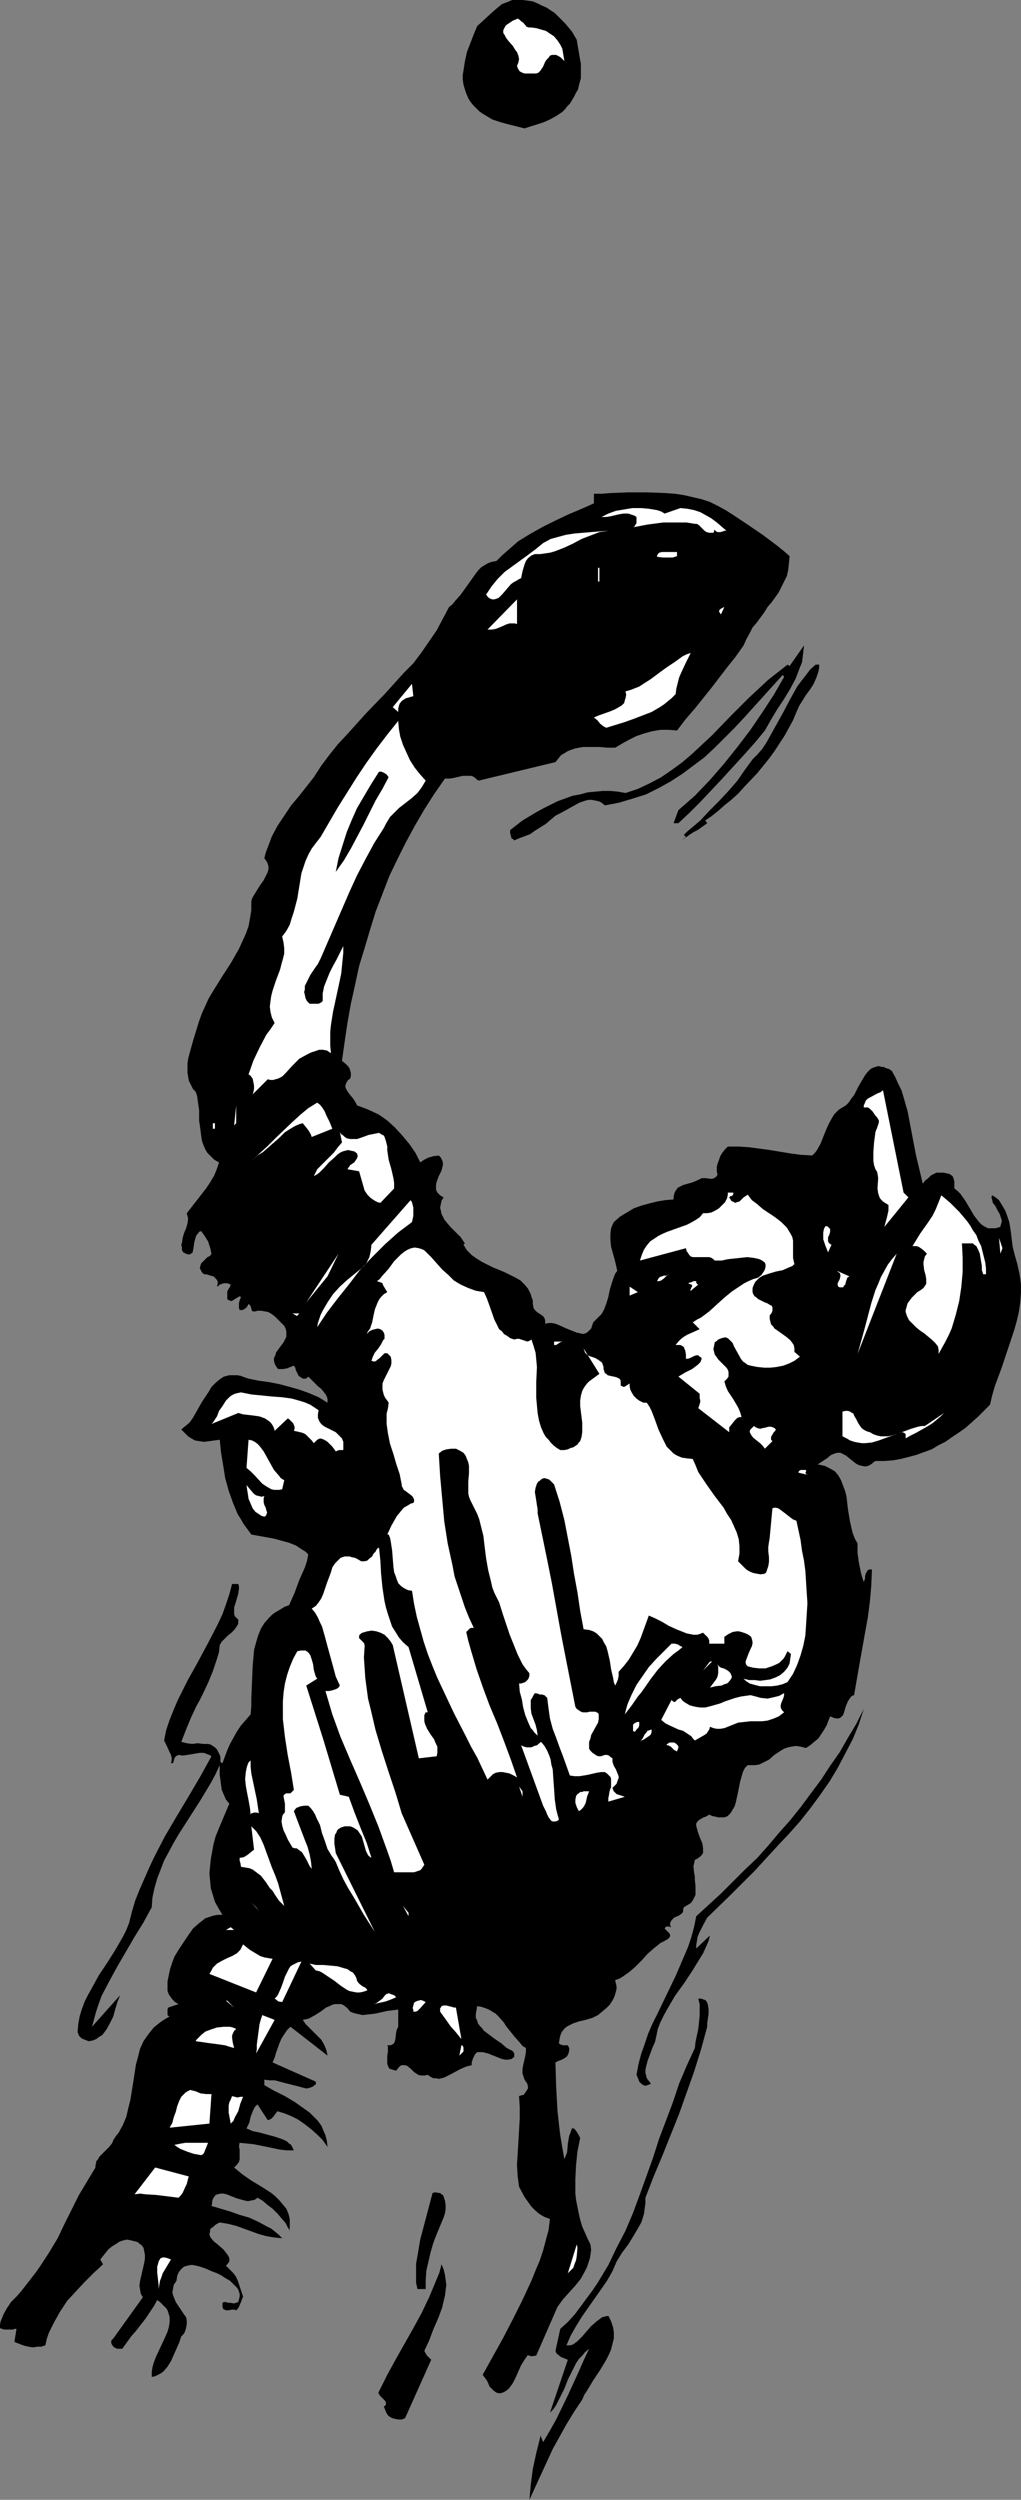 <?xml version="1.0" encoding="UTF-8" standalone="no"?>
<svg
   version="1.0"
   width="63.584mm"
   height="155.668mm"
   id="svg83"
   sodipodi:docname="Baseball - Player 10.wmf"
   xmlns:inkscape="http://www.inkscape.org/namespaces/inkscape"
   xmlns:sodipodi="http://sodipodi.sourceforge.net/DTD/sodipodi-0.dtd"
   xmlns="http://www.w3.org/2000/svg"
   xmlns:svg="http://www.w3.org/2000/svg">
  <rect width="100%" height="100%" fill="#808080" stroke="none"/>
  <sodipodi:namedview
     id="namedview83"
     pagecolor="#ffffff"
     bordercolor="#000000"
     borderopacity="0.25"
     inkscape:showpageshadow="2"
     inkscape:pageopacity="0.0"
     inkscape:pagecheckerboard="0"
     inkscape:deskcolor="#d1d1d1"
     inkscape:document-units="mm" />
  <defs
     id="defs1">
    <pattern
       id="WMFhbasepattern"
       patternUnits="userSpaceOnUse"
       width="6"
       height="6"
       x="0"
       y="0" />
  </defs>
  <path
     style="fill:#000000;fill-opacity:1;fill-rule:evenodd;stroke:none"
     d="m 135.754,9.372 0.323,1.939 0.323,1.939 0.323,1.778 v 1.778 1.616 l -0.485,1.778 -0.162,0.808 -0.485,0.808 -0.485,0.97 -0.485,0.808 -0.485,0.808 -0.646,0.646 -0.485,0.646 -0.646,0.646 -1.455,0.97 -1.454,0.808 -1.455,0.646 -1.455,0.485 -1.616,0.485 -1.455,0.485 -1.939,-0.485 -1.939,-0.485 -1.778,-0.485 -1.939,-0.646 -1.616,-0.97 -0.808,-0.485 -0.646,-0.485 -1.455,-1.454 -0.646,-0.808 -0.485,-0.808 -0.485,-1.131 -0.323,-0.97 -0.323,-1.131 -0.162,-1.131 v -1.131 l 0.162,-0.97 0.323,-2.101 0.485,-2.262 0.808,-2.101 0.808,-2.101 0.808,-1.939 1.939,-1.778 1.939,-1.778 0.97,-0.808 0.97,-0.808 1.293,-0.485 L 120.562,0 h 1.293 1.131 l 1.293,0.162 1.131,0.162 1.131,0.485 0.97,0.485 1.131,0.485 0.97,0.646 0.97,0.646 0.808,0.808 1.616,1.616 1.616,1.939 z"
     id="path1" />
  <path
     style="fill:#ffffff;fill-opacity:1;fill-rule:evenodd;stroke:none"
     d="m 125.088,6.464 1.131,0.162 1.131,0.323 1.131,0.323 0.97,0.646 0.97,0.646 0.808,0.97 0.646,0.97 0.485,0.97 0.485,2.909 -0.808,-0.808 -0.485,-0.323 -0.646,-0.323 h -0.485 -0.485 l -0.485,0.162 -0.323,0.485 -0.485,0.485 -0.323,0.485 -0.485,1.131 -0.323,0.485 -0.323,0.485 -0.485,0.485 -0.485,0.162 h -1.293 -1.455 l -0.485,-0.162 -0.646,-0.323 -0.323,-0.485 -0.162,-0.323 -0.162,-0.485 0.323,-0.808 0.162,-0.808 -0.162,-0.808 -0.323,-0.808 -0.485,-0.646 -0.485,-0.808 -1.131,-1.293 -0.485,-0.646 -0.323,-0.646 -0.323,-0.485 V 7.11 l 0.323,-0.646 0.162,-0.323 0.323,-0.323 0.485,-0.323 0.485,-0.323 0.485,-0.323 0.808,-0.323 0.323,-0.162 0.485,0.323 0.323,0.323 0.485,0.323 0.808,0.97 0.485,0.162 z"
     id="path2" />
  <path
     style="fill:#000000;fill-opacity:1;fill-rule:evenodd;stroke:none"
     d="m 185.854,130.889 -0.162,1.616 -0.162,1.616 -0.323,1.454 -0.646,1.293 -0.646,1.293 -0.646,1.293 -1.616,2.262 -0.97,1.131 -0.808,1.293 -1.778,2.424 -0.97,1.131 -0.646,1.293 -0.808,1.454 -0.646,1.454 -1.939,2.747 -1.939,2.424 -3.717,4.848 -3.879,4.848 -2.101,2.424 -2.101,2.747 -1.939,-0.162 h -1.939 l -1.939,0.323 -1.778,0.485 -1.939,0.646 -1.616,0.808 -1.778,0.97 -1.616,0.97 h -1.778 l -1.939,-0.162 h -1.939 -1.939 l -1.778,0.323 -0.97,0.323 -0.808,0.323 -0.808,0.485 -0.808,0.485 -0.646,0.808 -0.646,0.808 -18.101,4.363 -0.485,-0.323 -0.323,-0.323 -0.485,-0.323 -0.485,-0.162 h -0.97 -0.97 l -2.101,0.485 -0.97,0.162 h -1.131 l -2.586,3.717 -2.263,3.555 -2.263,3.878 -2.101,3.878 -1.939,3.878 -1.939,4.04 -1.616,4.201 -1.616,4.201 -1.293,4.201 -1.293,4.363 -1.293,4.201 -0.97,4.525 -0.97,4.363 -0.808,4.525 -0.646,4.363 -0.646,4.525 0.97,0.808 0.485,0.485 0.323,0.485 0.162,0.485 0.162,0.646 v 0.646 l -0.162,0.646 -0.485,0.323 -0.323,0.485 -0.162,0.323 -0.162,0.485 v 0.323 l 0.162,0.485 0.485,0.808 0.646,0.808 0.646,0.808 0.485,0.808 0.323,0.646 1.293,0.485 1.293,0.485 2.424,1.131 0.97,0.646 1.131,0.808 1.778,1.616 1.778,1.939 1.616,1.939 1.455,2.101 1.131,2.262 0.97,-0.646 0.97,-0.485 1.131,-0.323 1.293,-0.162 0.485,0.485 0.323,0.646 0.162,0.485 v 0.646 l -0.162,0.646 -0.162,0.646 -0.646,1.293 -0.485,1.293 -0.162,0.808 v 0.646 0.485 l 0.323,0.646 0.646,0.646 0.808,0.485 -0.485,0.808 -0.162,0.808 -0.162,0.808 0.162,0.646 0.162,0.808 0.323,0.646 0.323,0.646 0.485,0.646 0.97,1.131 2.424,2.424 0.97,1.454 -0.323,0.323 0.808,1.293 1.131,1.131 1.131,0.808 1.293,0.808 1.293,0.646 1.293,0.646 2.747,1.131 1.293,0.646 1.293,0.646 1.131,0.646 0.97,0.97 0.808,0.97 0.646,1.293 0.162,0.646 0.323,0.808 v 0.808 l 0.162,0.97 0.323,0.485 0.485,0.485 0.485,0.323 0.485,0.323 0.485,0.323 0.323,0.485 0.162,0.485 v 0.808 l 0.808,-0.162 h 0.808 l 0.808,0.162 0.808,0.323 1.778,0.808 1.616,0.646 0.808,0.323 0.808,0.162 0.646,0.162 0.646,-0.162 0.485,-0.323 0.485,-0.485 0.323,-0.323 0.162,-0.485 0.162,-0.485 0.162,-0.485 0.646,-0.646 0.646,-0.646 0.646,-0.646 0.485,-0.808 0.646,-1.616 0.485,-1.616 0.323,-1.616 0.485,-1.616 0.485,-1.454 0.323,-0.808 0.485,-0.646 -0.323,-1.454 -0.323,-1.293 -0.808,-2.909 -0.162,-1.616 v -1.454 l 0.162,-1.293 0.323,-0.808 0.323,-0.646 1.455,-1.293 1.616,-0.97 1.616,-0.97 1.778,-0.646 1.778,-0.485 1.939,-0.485 1.939,-0.323 1.939,-0.162 v -0.646 l 0.162,-0.646 0.162,-0.485 0.323,-0.485 0.323,-0.485 0.323,-0.162 0.97,-0.485 1.131,-0.323 1.131,-0.323 1.131,-0.485 0.97,-0.485 h 0.485 0.485 l 1.131,0.162 h 0.323 l 0.485,-0.162 0.485,-0.323 0.323,-0.485 -0.162,-0.808 v -0.97 l 0.162,-0.808 0.323,-0.808 0.323,-0.97 0.485,-0.808 0.646,-0.808 0.646,-0.646 h 2.586 l 2.424,0.162 2.424,0.323 2.424,0.323 4.848,0.808 2.424,0.323 2.747,0.162 0.646,-0.646 0.485,-0.646 0.808,-1.454 0.646,-1.616 0.646,-1.616 0.646,-1.454 0.808,-1.454 0.485,-0.808 0.485,-0.485 0.646,-0.646 0.808,-0.485 0.808,-0.485 0.646,-0.646 0.646,-0.97 0.646,-0.808 0.485,-0.97 0.485,-0.97 1.131,-1.939 0.485,-0.808 0.646,-0.808 0.646,-0.646 0.646,-0.323 0.97,-0.323 h 0.485 l 0.485,0.162 h 0.485 l 0.646,0.323 0.646,0.162 0.646,0.485 0.808,1.454 0.646,1.454 0.808,1.616 0.485,1.616 0.97,3.393 0.646,3.393 0.646,3.393 0.646,3.393 0.808,3.393 0.808,3.393 0.646,-0.808 0.646,-0.485 0.646,-0.646 0.646,-0.323 0.646,-0.323 h 0.808 0.808 l 0.808,0.162 0.646,0.162 0.485,0.323 0.323,0.323 0.162,0.485 0.162,0.646 v 0.485 1.131 l 0.808,0.646 0.646,0.646 1.131,1.616 2.101,3.555 0.646,0.808 0.485,0.646 0.646,0.646 0.808,0.485 0.646,0.323 h 0.97 0.808 l 1.131,-0.323 0.162,-0.646 0.162,-0.485 v -0.485 l -0.162,-0.485 -0.323,-0.97 -0.485,-0.808 -0.485,-0.97 -0.646,-0.808 -0.162,-0.808 -0.162,-0.485 0.162,-0.485 0.808,0.485 0.808,0.646 0.485,0.808 0.485,0.808 0.485,0.808 0.323,0.808 0.646,1.939 0.323,1.939 0.485,3.878 0.485,1.939 0.646,2.262 0.485,2.262 0.323,2.262 v 2.101 l -0.162,2.262 -0.323,2.262 -0.485,2.101 -0.646,2.262 -1.454,4.363 -1.455,4.363 -1.616,4.363 -0.646,2.262 -0.485,2.101 -2.909,2.909 -1.454,1.293 -1.455,1.293 -1.616,1.131 -1.454,0.97 -1.616,1.131 -1.616,0.808 -1.616,0.97 -1.778,0.646 -1.778,0.646 -1.778,0.485 -1.939,0.485 -1.778,0.323 -2.101,0.162 h -2.101 l -0.485,0.323 -0.323,0.323 -0.808,0.485 -0.808,0.162 -0.808,-0.162 -0.646,-0.162 -0.646,-0.323 -2.424,-1.939 -0.646,-0.323 -0.646,-0.323 h -0.646 l -0.646,0.162 -0.808,0.323 -0.485,0.323 -0.323,0.323 -2.424,1.616 0.808,0.162 0.808,0.162 0.646,0.323 0.646,0.323 1.131,0.646 0.808,0.97 0.646,1.131 0.485,1.293 0.485,1.293 0.323,1.293 0.323,2.909 0.485,2.909 0.323,1.454 0.323,1.293 0.485,1.293 0.646,1.131 v 2.262 l 0.323,2.262 0.485,2.424 0.323,1.131 0.323,0.97 0.162,-0.323 0.162,-0.485 v -0.323 -0.162 l 0.162,-0.646 0.162,-0.323 0.323,-0.485 0.323,-0.162 h 0.646 l -0.162,3.878 -0.323,3.717 -0.485,3.717 -0.646,3.555 -1.293,7.272 -0.646,3.717 -0.646,3.717 -0.485,0.162 -0.323,0.323 -0.323,0.485 -0.323,0.485 -0.485,1.131 -0.323,1.131 -0.323,0.97 -0.323,0.323 -0.323,0.323 -0.485,0.162 h -0.485 l -0.646,-0.162 -0.808,-0.323 -0.808,2.101 -0.646,1.131 -0.646,0.97 -0.646,0.97 -0.97,0.808 -0.97,0.808 -0.97,0.646 -1.293,-0.323 -1.131,-0.162 -0.97,0.162 -0.808,0.162 -0.97,0.323 -0.808,0.485 -1.455,0.97 -1.293,1.131 -1.616,0.808 -0.646,0.323 -0.97,0.162 h -0.808 -0.97 l -0.646,0.646 -0.485,0.97 -0.323,1.131 -0.323,1.131 -0.485,2.424 -0.485,2.262 -0.323,1.131 -0.485,0.808 -0.485,0.808 -0.646,0.646 -0.323,0.162 -0.485,0.162 h -0.485 -0.485 -0.485 l -0.646,-0.162 -0.808,-0.162 -0.646,-0.323 -0.808,0.485 -0.485,0.162 -0.323,0.162 -0.808,0.485 -0.323,0.323 -0.323,0.485 v 0.485 l 0.162,0.646 0.323,1.131 0.485,1.293 0.485,1.131 0.162,1.131 v 0.646 0.485 l -0.323,0.485 -0.323,0.323 -0.646,0.485 -0.646,0.323 -0.162,0.808 -0.162,0.646 0.162,1.616 0.162,0.808 v 0.808 l 0.162,1.454 v 1.454 0.646 l -0.323,0.646 -0.323,0.646 -0.485,0.646 -0.808,0.485 -0.808,0.485 -0.162,0.485 v 0.485 l -0.162,0.323 -0.162,0.162 -0.646,0.485 -1.131,0.485 -0.485,0.485 -0.162,0.162 -0.162,0.323 -0.162,0.323 v 0.485 l 0.162,0.323 v 0 0.162 h -0.162 l -0.162,-0.162 h -0.323 -0.323 l -0.323,0.162 v 0.162 l -0.162,0.162 0.646,0.646 0.485,0.485 0.162,0.323 v 0.323 l -0.162,0.323 -0.323,0.323 -0.808,0.485 -0.97,0.485 -1.616,1.293 -1.455,1.293 -1.293,1.454 -1.455,1.454 -1.455,1.293 -1.616,1.131 -0.808,0.485 -0.97,0.323 0.162,0.808 0.162,0.646 v 0.646 l -0.162,0.646 -0.323,1.131 -0.485,0.97 -0.646,0.97 -0.808,0.808 -1.939,1.616 -1.293,0.646 -1.616,0.485 -0.646,0.162 -0.808,0.162 -1.455,0.485 -1.293,0.646 -0.485,0.323 -0.485,0.485 -0.485,0.646 -0.323,0.808 -0.162,0.808 -0.162,0.97 0.162,0.162 0.323,0.162 0.485,0.162 h 0.646 0.485 l 0.162,0.323 0.162,0.323 v 0.646 l -0.162,0.646 -0.323,0.646 -0.646,0.485 -0.646,0.323 -0.808,0.323 -0.646,0.323 0.162,5.656 0.323,5.817 0.323,2.909 0.323,2.747 0.485,2.909 0.485,2.747 0.323,-0.808 0.323,-0.808 0.162,-1.939 0.323,-1.939 0.323,-0.808 0.323,-0.97 h 0.323 l 0.323,0.162 0.485,0.646 0.485,0.808 0.323,0.646 -0.646,3.232 -0.323,3.232 -0.162,3.232 v 3.393 l 0.162,1.454 0.323,1.616 0.323,1.616 0.323,1.454 0.485,1.616 0.646,1.454 0.646,1.454 0.646,1.293 0.162,1.293 -0.162,1.131 -0.162,0.97 -0.323,0.97 -0.323,0.97 -0.485,0.97 -0.97,1.778 -1.293,1.616 -2.909,3.232 -1.293,1.778 -5.01,11.473 -1.131,0.162 -0.485,-0.162 h -0.162 l -0.162,-0.162 -0.808,1.131 -0.808,1.293 -0.646,1.454 -0.646,1.454 -0.646,1.293 -0.808,1.131 -0.485,0.485 -0.485,0.323 -0.646,0.323 -0.646,0.162 -0.808,-0.162 -0.646,-0.485 -0.485,-0.485 -0.485,-0.485 -0.323,-0.808 -0.323,-0.646 -0.485,-0.646 -0.485,-0.646 2.424,-4.363 2.424,-4.363 2.263,-4.363 2.263,-4.525 2.101,-4.525 0.97,-2.424 0.97,-2.262 0.808,-2.424 0.646,-2.424 0.646,-2.424 0.323,-2.585 -1.293,-0.485 -1.131,-0.646 -0.97,-0.808 -0.97,-0.97 -0.808,-1.131 -0.808,-1.131 -1.293,-2.424 -0.323,-2.424 -0.162,-2.747 0.162,-2.585 0.162,-2.747 0.323,-5.494 v -2.747 l -0.162,-2.585 0.485,-0.162 0.646,-0.162 0.323,-0.485 0.323,-0.485 0.323,-0.485 v -0.485 l -0.162,-0.646 -0.323,-0.485 -0.323,-0.485 -0.162,-0.485 -0.323,-0.97 v -0.97 l 0.162,-0.97 0.485,-2.101 0.162,-0.97 v -0.97 l -0.808,-0.485 -0.646,-0.808 -1.293,-1.454 -1.293,-1.616 -0.646,-0.808 -0.485,-0.808 -1.293,-1.454 -0.646,-0.646 -0.808,-0.485 -0.808,-0.485 -0.808,-0.323 -0.97,-0.323 -0.97,-0.162 -0.162,0.97 -0.162,0.97 v 0.808 l 0.323,0.646 0.162,0.646 0.485,0.646 0.485,0.485 0.485,0.646 1.293,0.97 1.293,0.97 1.455,0.97 1.293,1.131 0.646,0.323 0.646,0.323 0.323,0.323 0.162,0.323 v 0.323 0.485 l -0.646,0.485 -0.808,0.162 h -0.646 l -0.808,-0.162 -1.616,-0.646 -1.616,-0.646 -0.646,-0.162 -0.646,-0.162 h -0.646 -0.646 l -0.485,0.485 -0.323,0.646 -0.162,0.323 -0.162,0.485 -0.162,0.485 v 0.646 l -0.646,0.162 -0.646,0.162 -1.455,0.646 -2.424,1.293 -1.293,0.646 -0.646,0.162 -0.646,0.162 -0.646,-0.162 h -0.646 l -0.646,-0.323 -0.646,-0.485 -0.646,0.162 h -0.646 -0.485 l -0.485,-0.162 -0.97,-0.646 -0.485,-0.485 -0.323,-0.323 -0.808,-0.646 -0.485,-0.162 h -0.323 -0.485 l -0.323,0.162 -0.485,0.485 -0.485,0.646 -0.646,-0.162 -0.485,-0.162 -0.485,-0.162 -0.162,-0.323 -0.162,-0.323 -0.162,-0.485 v -0.808 -0.97 l 0.162,-1.131 v -0.808 -0.323 l -0.162,-0.323 h 0.485 0.323 l 0.323,-0.162 0.323,-0.162 0.323,-0.485 0.162,-0.808 0.162,-1.454 0.162,-0.646 0.323,-0.646 v -4.04 l -1.293,0.162 -1.293,0.162 -2.909,0.646 -1.455,0.162 -1.455,0.162 -1.455,-0.323 -0.646,-0.162 -0.808,-0.323 -0.646,-0.808 -0.808,-0.646 -0.646,-0.323 h -0.808 -0.646 l -0.646,0.162 -0.646,0.323 -0.808,0.323 -1.293,0.97 -1.293,0.808 -1.455,0.808 -0.646,0.162 -0.808,0.162 0.646,0.97 0.97,0.97 1.778,1.778 0.97,0.97 0.646,1.131 0.485,1.131 0.162,0.646 0.162,0.808 -8.727,-6.787 -0.808,0.808 -0.646,0.97 -0.646,0.97 -0.485,1.131 -0.808,2.262 -0.323,1.131 -0.485,1.131 10.182,4.525 v 0.323 0.323 l -0.323,0.162 -0.323,0.323 -0.808,0.323 -0.808,0.162 -2.424,-0.646 -1.293,-0.323 -1.293,-0.323 -2.424,-0.646 H 63.513 l -1.293,-0.162 v 1.293 l 1.131,0.646 1.131,0.646 2.586,1.293 2.424,1.454 2.263,1.616 1.131,0.808 0.97,0.97 0.97,0.97 0.808,1.131 0.485,1.131 0.485,1.131 0.323,1.293 0.162,1.454 -1.131,-1.616 -1.293,-1.293 -1.455,-1.293 -1.455,-1.131 -1.616,-1.131 -1.616,-0.808 -1.616,-0.646 -1.616,-0.485 -0.485,0.646 -0.485,0.646 -0.485,0.485 -0.323,0.162 -0.485,0.162 -2.424,-3.717 -0.646,0.646 -0.323,0.646 -0.323,0.808 -0.323,0.808 -0.323,1.454 -0.323,0.646 -0.323,0.646 1.455,0.646 1.616,0.323 3.555,0.97 1.455,0.485 0.808,0.323 0.646,0.323 0.485,0.485 0.485,0.323 0.323,0.646 0.323,0.646 h -1.616 l -1.616,-0.162 -3.071,-0.646 -3.232,-0.646 -1.616,-0.162 -1.616,-0.162 -0.162,0.808 0.162,0.808 v 1.454 0.808 l -0.162,0.646 -0.485,0.646 -0.323,0.323 -0.323,0.323 0.97,0.808 0.97,0.808 2.101,1.454 2.424,1.454 2.263,1.454 0.97,0.808 0.97,0.97 0.808,0.97 0.808,0.97 0.485,1.131 0.323,1.293 v 1.454 0.646 l -0.162,0.808 v -0.485 l -0.323,-0.485 -0.485,-0.97 -0.97,-1.131 -0.97,-1.131 -1.131,-1.131 -1.293,-0.97 -1.131,-0.97 -1.131,-0.646 -0.646,0.485 -0.808,0.162 -0.808,0.162 -0.808,-0.162 -1.778,-0.485 -1.616,-0.646 -0.808,-0.323 -0.808,-0.162 h -0.646 l -0.646,0.162 -0.485,0.162 -0.485,0.646 -0.162,0.323 -0.162,0.485 v 0.485 l -0.162,0.646 4.364,1.293 2.263,0.808 2.263,0.646 2.101,0.97 2.101,1.131 0.97,0.485 0.808,0.646 0.97,0.808 0.808,0.808 -1.778,-0.162 -1.939,-0.323 -1.778,-0.485 -1.778,-0.646 -1.778,-0.646 -1.778,-0.646 -1.939,-0.485 -1.939,-0.323 -0.646,0.323 -0.485,0.323 -0.485,0.485 -0.323,0.162 -0.323,0.323 v 0.485 l -0.162,0.646 0.162,0.646 0.485,0.646 0.646,0.646 0.646,0.485 1.455,1.293 0.485,0.646 0.485,0.646 0.323,0.646 v 0.646 0.162 l -0.485,0.646 -0.323,0.323 0.808,0.808 0.808,0.808 0.646,0.808 0.485,0.97 0.646,1.939 0.646,1.939 -0.323,0.808 -0.162,0.485 -0.162,0.323 -0.323,0.808 -0.323,0.485 -0.323,0.323 -0.485,-0.162 h -0.485 l -0.97,0.162 h -0.485 l -0.323,-0.162 -0.323,-0.162 -0.162,-0.485 v -0.97 l 0.323,-0.162 h 0.485 l 0.485,0.162 h 0.485 l 0.97,0.162 0.485,-0.162 0.485,-0.162 0.162,-0.646 0.162,-0.646 v -0.646 l -0.162,-0.485 -0.162,-0.485 -0.323,-0.485 -0.808,-0.808 -0.808,-0.808 -1.131,-0.646 -0.97,-0.646 -0.97,-0.485 -1.293,-0.485 -1.455,-0.646 -1.455,-0.485 -1.455,-0.323 h -0.646 l -0.646,0.162 -0.646,0.162 -0.485,0.323 -0.485,0.485 -0.485,0.646 -0.323,0.808 -0.162,1.131 -0.323,0.485 -0.323,0.485 -0.162,0.808 -0.162,0.97 0.162,0.646 0.323,0.808 0.323,0.808 1.939,2.909 0.485,0.646 0.162,0.808 v 0.808 l -0.162,0.97 -0.323,0.97 -0.323,0.485 -0.485,0.485 -0.485,1.454 -0.646,1.454 -0.646,1.454 -0.646,1.454 -0.808,1.293 -0.97,1.131 -0.646,0.485 -0.646,0.323 -0.646,0.323 -0.808,0.162 v -1.131 l 0.162,-1.131 0.323,-1.131 0.485,-1.293 1.131,-2.424 1.131,-2.424 0.485,-1.131 0.323,-1.131 0.162,-1.131 v -1.131 l -0.323,-1.131 -0.162,-0.485 -0.323,-0.485 -0.485,-0.485 -0.97,-0.97 -0.646,-0.485 -0.808,1.454 -0.97,1.454 -0.97,1.454 -1.131,1.454 -1.131,1.454 -1.131,1.293 -2.101,2.909 h -0.646 -0.485 l -0.485,-0.162 -0.485,-0.323 -0.323,-0.485 -0.162,-0.323 v -0.646 l 0.162,-0.162 0.323,-0.323 6.949,-9.695 -0.485,-0.808 -0.162,-0.97 -0.162,-0.97 0.162,-1.131 0.485,-2.101 0.485,-2.101 0.162,-0.97 v -0.97 l -0.162,-0.808 -0.162,-0.808 -0.485,-0.646 -0.485,-0.323 -0.323,-0.323 -0.485,-0.162 -0.646,-0.162 -0.646,-0.162 -0.808,-0.162 -0.808,0.162 -0.97,0.323 -0.97,0.646 -0.808,0.485 -0.808,0.646 -0.646,0.808 -1.293,1.616 0.646,1.131 -2.263,2.101 -2.101,2.101 -2.101,2.262 -1.939,2.101 -1.616,2.424 -1.455,2.585 -0.646,1.293 -0.646,1.293 -0.485,1.454 -0.323,1.454 -0.97,0.323 H 8.727 L 7.757,552.48 6.788,552.318 5.98,552.157 5.01,551.834 3.394,551.187 3.879,548.117 H 3.394 l -0.323,0.162 H 2.101 0.97 L 0.485,548.117 0,547.955 v -0.808 l 0.162,-0.808 0.323,-0.808 0.323,-0.808 0.808,-1.454 0.97,-1.454 1.293,-1.293 1.131,-1.293 1.131,-1.454 1.131,-1.454 1.131,-1.454 1.131,-1.616 2.101,-3.232 1.939,-3.232 1.616,-3.393 3.394,-6.787 1.939,-3.232 1.939,-3.232 v -0.485 l 0.162,-0.485 v -0.485 l 0.323,-0.323 0.485,-0.808 0.808,-0.808 1.455,-1.454 0.646,-0.808 0.162,-0.323 0.162,-0.485 0.646,-0.97 0.646,-0.808 0.97,-1.778 0.808,-1.939 0.485,-2.101 0.485,-1.939 0.646,-4.04 0.646,-4.201 0.485,-1.778 0.485,-1.939 0.808,-1.778 1.131,-1.616 0.646,-0.808 0.646,-0.808 0.808,-0.646 0.808,-0.646 0.97,-0.646 1.131,-0.646 -0.323,-0.162 -0.162,-0.162 v -0.646 -0.646 l 0.162,-0.485 2.424,-0.808 -0.808,-0.485 -0.646,-0.646 -0.485,-0.646 -0.323,-0.485 -0.323,-0.808 v -0.646 -0.808 -0.808 l 0.323,-1.616 0.323,-1.454 0.485,-1.454 0.485,-1.293 0.97,-1.616 2.263,-3.393 1.131,-1.616 1.455,-1.293 0.646,-0.485 0.808,-0.646 0.97,-0.323 0.97,-0.323 0.97,-0.162 h 1.131 l -0.97,-1.616 -0.808,-1.454 -0.485,-1.616 -0.485,-1.616 -0.162,-1.778 -0.162,-1.616 0.162,-1.778 0.162,-1.616 0.323,-1.778 0.323,-1.778 0.485,-1.778 0.646,-1.616 1.293,-3.07 1.293,-3.07 -0.808,-0.97 -0.485,-1.131 -0.485,-1.131 -0.162,-1.131 -0.162,-1.293 -0.162,-1.131 v -2.262 l -0.97,2.101 -1.131,2.101 -2.424,4.04 -2.586,4.04 -2.586,4.04 -1.131,1.939 -1.131,2.101 -1.131,2.101 -0.808,2.101 -0.808,2.101 -0.646,2.262 -0.485,2.262 -0.162,2.262 -1.939,3.555 -2.101,3.393 -4.04,6.948 -1.939,3.555 -1.778,3.393 -0.646,1.778 -0.646,1.939 -0.485,1.778 -0.485,1.778 6.626,-7.433 -0.646,1.616 -0.485,1.616 -0.485,1.778 -0.808,1.616 -0.808,1.454 -0.97,1.293 -0.808,0.485 -0.646,0.485 -0.808,0.323 -0.97,0.162 -0.808,-0.323 -0.808,-0.323 -0.646,-0.646 -0.162,-0.485 -0.162,-0.323 0.162,-1.939 0.323,-1.778 0.485,-1.616 0.646,-1.778 0.808,-1.616 0.808,-1.454 1.778,-3.232 1.939,-2.909 1.939,-3.07 1.778,-3.07 0.808,-1.616 0.646,-1.616 0.646,-2.585 0.808,-2.747 0.97,-2.424 1.131,-2.585 1.131,-2.585 1.131,-2.424 2.586,-5.009 2.747,-4.686 1.455,-2.424 1.455,-2.424 2.747,-4.686 2.586,-4.686 -0.485,-0.323 -0.485,-0.162 -0.808,-0.323 H 47.029 l -0.97,0.162 -0.97,0.162 -0.97,0.162 -1.131,0.162 -0.97,-0.162 -0.323,0.162 -0.323,0.162 -0.323,0.485 -0.162,0.646 -0.162,0.485 h -0.485 l 0.162,-0.646 v -0.646 l -0.162,-0.646 -0.323,-0.646 -0.646,-1.454 -0.323,-0.646 -0.323,-0.646 0.485,-2.424 0.808,-2.424 0.97,-2.424 0.97,-2.262 2.263,-4.525 2.424,-4.363 2.424,-4.525 2.263,-4.363 1.131,-2.424 0.808,-2.262 0.808,-2.424 0.646,-2.424 h 1.455 l 0.162,0.485 v 0.646 l -0.162,1.131 -0.646,2.262 -0.323,0.97 v 1.131 0.485 l 0.162,0.485 0.323,0.323 0.485,0.485 v 0.485 0.485 l -0.485,0.808 -0.485,0.646 -0.646,0.646 -0.808,0.646 -0.808,0.808 -0.646,0.646 -0.485,0.808 -0.162,1.616 -0.485,1.616 -0.485,1.454 -0.485,1.454 -1.131,2.747 -1.293,2.747 -0.646,1.293 -0.808,1.454 -1.293,2.747 -1.131,2.747 -1.131,2.909 1.293,0.323 1.293,0.162 1.293,-0.162 1.293,0.162 h 1.131 l 0.646,0.162 0.485,0.323 0.485,0.323 0.485,0.485 0.323,0.646 0.323,0.646 0.162,0.485 v 0.485 0.646 l 0.162,0.162 0.323,0.162 1.131,-3.07 0.646,-1.454 0.808,-1.454 0.808,-1.454 0.97,-1.454 1.131,-1.293 1.131,-1.293 0.162,-1.939 v -1.778 l 0.162,-3.878 0.162,-3.878 0.162,-1.778 0.162,-1.939 0.485,-1.778 0.485,-1.616 0.646,-1.616 0.808,-1.293 1.131,-1.293 0.646,-0.646 0.646,-0.485 0.808,-0.485 0.808,-0.485 0.808,-0.485 0.97,-0.323 1.293,-2.909 1.131,-3.07 1.293,-2.909 0.485,-1.454 0.323,-1.616 -0.646,-0.646 -0.808,-0.485 -1.455,-0.97 -1.616,-0.646 -1.778,-0.485 -1.778,-0.485 -1.778,-0.323 -1.778,-0.323 -1.778,-0.323 -0.808,-1.131 -0.97,-1.293 -0.646,-1.131 -0.808,-1.293 -1.131,-2.747 -0.97,-2.747 -0.808,-2.909 -0.485,-3.07 -0.485,-2.909 -0.323,-3.07 -1.293,0.162 -1.131,0.162 -1.293,0.162 -1.131,-0.162 -0.97,-0.162 -1.131,-0.646 -0.485,-0.323 -0.485,-0.485 -0.485,-0.485 -0.646,-0.646 0.97,-0.808 0.97,-0.808 0.808,-1.131 0.646,-1.131 1.455,-2.585 1.616,-2.424 0.646,-1.131 0.97,-0.97 0.97,-0.808 0.97,-0.646 0.646,-0.162 0.646,-0.162 h 0.646 0.646 0.646 l 0.808,0.162 0.808,0.323 0.97,0.323 2.424,0.485 2.424,0.323 2.424,0.485 2.424,0.646 2.263,0.646 2.263,0.808 2.263,0.97 2.101,1.293 v -0.485 -0.485 l -0.323,-0.808 -0.485,-0.646 -0.646,-0.808 -0.808,-0.646 -0.808,-0.808 -0.646,-0.646 -0.808,-0.808 -0.323,0.323 -0.323,0.162 h -0.323 -0.323 l -0.485,-0.323 -0.485,-0.323 -0.646,-1.293 -0.162,-0.646 -0.323,-0.485 -0.808,0.323 -0.808,0.323 -0.97,0.162 h -0.646 -0.485 l -0.485,-0.646 -0.323,-0.646 -0.162,-0.646 v -0.646 l 0.323,-0.646 0.162,-0.646 0.808,-1.131 0.97,-1.293 0.323,-0.646 0.323,-0.646 v -0.646 -0.646 l -0.162,-0.646 -0.323,-0.646 -1.455,-1.454 -0.646,-0.646 -0.808,-0.646 -0.808,-0.485 -0.808,-0.162 -0.97,-0.162 h -0.808 l -0.485,0.162 h -0.323 -0.323 l -0.162,-0.162 -0.162,-0.485 -0.162,-0.646 -0.485,-0.485 -0.323,0.646 -0.485,0.485 -0.646,0.323 h -0.323 -0.323 l -0.162,-0.485 v -0.485 -0.646 l 0.162,-0.646 0.323,-0.808 -0.323,-0.162 -0.323,0.162 -0.808,0.485 -0.485,0.323 -0.323,0.162 -0.485,-0.162 -0.323,-0.162 -0.162,-0.162 v -0.646 -0.323 -0.808 l 0.323,-0.646 0.323,-0.485 0.162,-0.485 -0.323,-0.162 -0.485,-0.162 h -0.323 -0.485 l -0.97,0.323 -0.323,0.323 -0.323,0.162 0.162,-0.646 v -0.646 l -0.323,-0.485 -0.323,-0.323 -0.323,-0.323 -0.646,-0.162 -0.97,-0.323 h -0.323 -0.162 l -0.323,-0.162 -0.162,-0.162 -0.162,-0.162 -0.162,-0.323 -0.162,-0.323 -0.162,-0.323 0.162,-0.646 0.162,-0.485 0.485,-0.485 0.97,-0.97 0.646,-0.323 0.323,-0.485 -0.323,-1.454 -0.485,-1.454 -0.808,-1.293 -0.808,-1.131 -0.485,0.162 -0.323,0.485 -0.323,0.323 -0.162,0.485 -0.323,1.131 -0.162,1.131 -0.162,0.97 -0.162,0.485 -0.323,0.162 -0.323,0.162 h -0.323 l -0.485,-0.162 -0.646,-0.323 -0.323,-0.485 v -0.646 l -0.162,-0.646 0.162,-0.485 0.162,-1.131 0.323,-1.131 0.485,-1.131 0.323,-1.131 0.162,-1.131 -0.162,-0.646 -0.162,-0.646 1.131,-1.454 1.131,-1.454 2.263,-2.909 0.97,-1.454 0.97,-1.616 0.646,-1.616 0.485,-1.454 -1.131,-0.646 -0.808,-0.808 -0.808,-0.808 -0.485,-0.808 -0.485,-1.131 -0.323,-0.97 -0.162,-1.131 -0.162,-1.293 -0.323,-2.262 v -2.424 l -0.323,-2.262 -0.162,-1.131 -0.323,-0.97 -0.646,-0.646 -0.485,-0.97 -0.485,-0.97 -0.162,-0.97 -0.162,-0.97 v -1.131 -0.97 l 0.162,-1.131 0.646,-2.424 0.646,-2.262 0.646,-2.101 0.646,-2.101 0.646,-1.778 0.808,-1.778 0.808,-1.778 0.97,-1.616 2.101,-3.393 2.101,-3.232 1.939,-3.393 0.808,-1.778 0.808,-1.778 0.646,-1.778 0.323,-1.778 0.323,-1.939 v -2.101 l 0.162,-0.646 0.323,-0.646 0.808,-1.293 0.808,-1.293 0.808,-1.131 0.646,-1.293 0.323,-0.646 0.162,-0.646 v -0.646 l -0.162,-0.646 -0.323,-0.646 -0.485,-0.646 0.323,-1.293 0.485,-1.293 0.485,-1.293 0.485,-1.293 1.293,-2.424 1.616,-2.424 1.616,-2.424 1.778,-2.101 1.778,-2.262 1.778,-2.262 1.778,-2.747 1.939,-2.585 1.939,-2.424 2.263,-2.424 4.364,-4.848 4.525,-4.686 4.364,-4.848 2.263,-2.262 1.939,-2.585 1.778,-2.585 1.778,-2.585 1.455,-2.747 1.454,-2.747 0.808,-0.646 0.646,-0.808 1.293,-1.454 2.424,-3.393 1.131,-1.616 0.646,-0.808 0.646,-0.646 0.808,-0.485 0.808,-0.485 0.97,-0.323 0.97,-0.162 1.293,-1.293 1.293,-1.131 2.586,-2.262 2.909,-1.778 2.909,-1.616 2.909,-1.454 3.071,-1.454 3.071,-1.293 2.909,-1.293 v -2.262 h 1.939 l 1.939,-0.162 4.202,-0.162 h 4.364 l 4.364,0.162 2.263,0.162 2.101,0.323 2.101,0.485 2.101,0.485 1.939,0.646 1.939,0.97 1.778,0.97 1.778,1.131 3.394,2.262 3.555,2.424 3.232,2.424 1.616,1.293 z"
     id="path3" />
  <path
     style="fill:#ffffff;fill-opacity:1;fill-rule:evenodd;stroke:none"
     d="m 160.157,119.577 1.616,0.162 1.616,0.323 1.454,0.485 1.455,0.808 1.131,0.646 1.293,0.97 2.263,1.939 h -0.485 l -0.323,0.162 -0.646,0.162 h -0.323 -0.323 l -0.323,-0.162 -0.323,-0.323 h -0.162 v 0.162 0.162 l -0.162,0.323 h -0.162 -0.162 -0.323 -0.323 l -0.646,-0.162 -0.485,-0.323 -0.323,-0.323 -0.97,-0.97 -0.485,-0.323 h -0.485 l -1.939,-0.323 h -1.778 -1.939 -1.778 l -3.717,0.485 -3.394,0.646 0.323,-0.162 0.162,-0.323 0.323,-0.485 v -0.646 -0.808 l -0.485,-0.323 -0.485,-0.162 -0.97,-0.323 h -1.131 l -0.97,0.162 -2.101,0.485 -0.97,0.162 h -1.131 l 1.616,-0.808 1.778,-0.646 1.939,-0.323 1.939,-0.323 h 2.101 l 1.778,0.162 1.939,0.323 0.97,0.323 0.808,0.485 z"
     id="path4" />
  <path
     style="fill:#ffffff;fill-opacity:1;fill-rule:evenodd;stroke:none"
     d="m 125.896,130.404 -0.808,0.323 -0.808,0.646 -0.485,0.646 -0.323,0.808 -0.485,1.616 -0.323,1.616 -0.646,0.323 -0.485,0.323 -0.646,0.323 -0.646,0.485 -0.97,1.131 -0.97,1.131 -0.485,0.485 -0.485,0.485 -0.485,0.162 -0.485,0.162 h -0.485 l -0.485,-0.162 -0.485,-0.323 -0.485,-0.646 0.646,-0.97 0.646,-0.97 1.455,-1.778 1.616,-1.616 1.778,-1.293 3.555,-2.585 1.939,-1.454 1.778,-1.454 1.778,-0.97 1.778,-0.485 1.778,-0.485 2.101,-0.323 3.879,-0.323 4.04,-0.323 -0.97,0.162 -1.131,0.162 -2.101,0.808 -2.101,0.808 -2.101,1.131 -2.101,0.97 -2.101,0.808 -1.131,0.323 -1.131,0.162 -1.131,0.162 z"
     id="path5" />
  <path
     style="fill:#ffffff;fill-opacity:1;fill-rule:evenodd;stroke:none"
     d="m 175.995,126.526 0.323,2.101 z"
     id="path6" />
  <path
     style="fill:#ffffff;fill-opacity:1;fill-rule:evenodd;stroke:none"
     d="m 159.349,130.889 -0.485,0.162 -0.485,0.162 h -1.131 -1.293 l -1.293,-0.162 v -0.323 l 0.323,-0.485 0.162,-0.162 0.646,-0.162 h 0.646 1.454 0.808 0.646 z"
     id="path7" />
  <path
     style="fill:#ffffff;fill-opacity:1;fill-rule:evenodd;stroke:none"
     d="m 140.764,133.636 h 0.323 v 3.232 h -0.323 z"
     id="path8" />
  <path
     style="fill:#ffffff;fill-opacity:1;fill-rule:evenodd;stroke:none"
     d="m 121.694,146.886 -0.485,-0.162 h -0.485 -0.808 l -0.97,0.323 -0.646,0.323 -1.616,0.646 -0.97,0.162 h -0.97 l 6.949,-7.11 z"
     id="path9" />
  <path
     style="fill:#ffffff;fill-opacity:1;fill-rule:evenodd;stroke:none"
     d="m 169.692,144.624 -0.323,-0.485 -0.162,-0.323 0.162,-0.162 v -0.162 l 0.485,-0.323 0.646,-0.323 z"
     id="path10" />
  <path
     style="fill:#000000;fill-opacity:1;fill-rule:evenodd;stroke:none"
     d="m 180.036,171.933 -2.263,2.747 -2.586,2.909 -5.172,5.656 -2.586,2.747 -2.586,2.747 -2.586,2.585 -2.586,2.424 h -1.131 l 1.131,-3.07 3.879,-3.393 3.555,-3.717 3.232,-3.717 3.232,-4.04 3.071,-4.04 2.747,-4.04 2.747,-4.201 2.424,-4.201 -0.323,-0.485 -4.525,5.009 -4.525,5.009 -2.263,2.424 -2.424,2.424 -2.263,2.262 -2.424,2.262 -2.586,1.939 -2.586,1.939 -2.747,1.778 -2.909,1.616 -2.909,1.454 -3.071,0.97 -1.616,0.485 -1.616,0.485 -1.616,0.323 -1.778,0.323 -0.808,-0.646 -0.646,-0.323 -0.808,-0.162 -0.808,-0.162 h -0.808 l -0.646,0.162 -1.454,0.485 -1.455,0.808 -1.455,0.808 -1.454,0.808 -1.293,0.646 -2.263,1.939 -2.586,1.616 -1.131,0.808 -1.293,0.485 -1.293,0.485 -1.131,0.485 -0.323,-0.323 -0.323,-0.162 -0.162,-0.646 -0.162,-0.646 v -0.646 l 2.909,-2.262 3.232,-1.939 1.778,-0.97 1.616,-0.808 1.616,-0.808 1.778,-0.646 1.778,-0.646 1.778,-0.323 1.778,-0.485 1.778,-0.162 1.778,-0.162 h 1.778 l 1.778,0.162 1.778,0.323 1.455,-0.485 1.455,-0.485 2.747,-1.293 2.747,-1.454 2.586,-1.778 2.424,-1.778 2.263,-1.939 2.424,-2.262 2.263,-2.101 4.364,-4.525 4.364,-4.363 2.263,-2.101 2.263,-2.101 2.263,-1.778 2.263,-1.778 0.485,0.323 3.394,-4.848 -0.162,1.454 -0.162,1.293 -0.162,1.293 -0.485,1.131 -0.485,1.293 -0.485,1.293 -1.293,2.424 -1.455,2.424 -1.616,2.424 -1.454,2.424 z"
     id="path11" />
  <path
     style="fill:#ffffff;fill-opacity:1;fill-rule:evenodd;stroke:none"
     d="m 162.582,153.673 -1.131,2.262 -1.131,2.424 -0.485,1.131 -0.323,1.293 -0.323,1.293 -0.162,1.293 -0.97,0.97 -1.778,1.454 -0.97,0.646 -1.939,1.131 -2.101,0.808 -2.101,0.808 -2.263,0.808 -4.202,1.293 -0.646,-0.323 -0.808,-0.646 -0.646,-0.808 -0.808,-0.646 1.131,-0.485 2.747,-0.97 1.131,-0.485 1.131,-0.646 0.485,-0.323 0.485,-0.485 0.162,-0.646 0.162,-0.485 0.162,-0.808 -0.162,-0.808 1.131,-0.323 2.101,-0.808 0.97,-0.646 1.778,-1.131 1.939,-1.454 1.778,-1.293 1.939,-1.293 1.778,-1.293 0.97,-0.485 z"
     id="path12" />
  <path
     style="fill:#000000;fill-opacity:1;fill-rule:evenodd;stroke:none"
     d="m 192.803,156.42 v 0.808 l -0.162,0.808 -0.485,1.454 -0.646,1.454 -0.808,1.293 -0.97,1.293 -0.808,1.293 -0.808,1.293 -0.646,1.454 -0.808,1.939 -0.97,1.778 -0.97,1.778 -2.424,3.717 -1.293,1.778 -2.747,3.393 -3.071,3.232 -1.454,1.616 -1.616,1.454 -1.616,1.293 -1.455,1.293 -1.616,1.293 -1.454,0.97 0.485,0.646 -1.131,0.808 -1.131,0.808 -0.97,0.485 -0.97,0.646 -1.778,1.293 -0.97,0.808 -0.97,0.808 2.909,-2.424 -0.485,-0.485 0.808,-0.808 0.97,-0.808 2.101,-1.778 2.101,-2.262 2.263,-2.262 2.263,-2.424 2.101,-2.424 1.778,-2.585 1.778,-2.424 1.131,-1.131 1.131,-1.293 0.97,-1.454 0.808,-1.454 1.616,-2.909 0.808,-1.454 0.808,-1.454 1.616,-3.07 1.616,-2.909 0.97,-1.293 1.131,-1.454 0.97,-1.293 1.293,-1.131 z"
     id="path13" />
  <path
     style="fill:#ffffff;fill-opacity:1;fill-rule:evenodd;stroke:none"
     d="m 97.29,163.853 -0.646,0.162 -0.485,0.162 -0.646,0.162 -0.485,0.323 -0.485,0.323 -0.485,0.646 -0.162,0.485 -0.162,0.646 v 0.808 l -1.293,-1.131 4.525,-5.494 z"
     id="path14" />
  <path
     style="fill:#ffffff;fill-opacity:1;fill-rule:evenodd;stroke:none"
     d="m 100.199,183.729 -0.485,0.808 -0.485,0.808 -0.485,0.646 -0.485,0.646 -1.455,1.293 -1.455,1.131 -1.455,1.131 -1.455,1.454 -0.646,0.646 -0.485,0.808 -0.485,0.808 -0.485,0.97 -2.263,3.555 -2.101,3.878 -1.939,3.717 -1.778,3.878 -6.788,15.674 -0.646,1.293 -0.808,1.131 -0.97,1.454 -0.646,1.293 -0.646,1.293 v 0.808 l -0.162,0.646 0.162,0.646 0.162,0.808 0.323,0.646 0.646,0.646 h 0.808 0.97 0.323 l 0.323,-0.162 0.323,-0.162 0.323,-0.323 v -1.778 l 0.323,-1.616 0.646,-1.616 0.646,-1.616 0.808,-1.616 0.808,-1.454 0.808,-1.616 0.808,-1.616 v 1.616 l -0.162,1.616 -0.323,3.232 -0.646,3.07 -1.293,5.979 -0.485,3.07 -0.162,1.616 v 1.616 1.616 l 0.162,1.778 -0.485,-0.323 -0.485,-0.323 -0.97,-0.162 h -0.808 l -0.97,0.323 -0.97,0.323 -0.97,0.485 -1.778,0.97 -0.808,0.808 -0.808,0.808 -1.616,1.778 -0.808,0.808 -0.97,0.485 -0.646,0.162 -0.485,0.162 h -0.646 l -0.646,-0.162 -3.879,3.878 0.323,-0.323 0.162,-0.485 0.162,-0.808 v -0.808 l -0.162,-0.808 -0.162,-0.808 -0.485,-0.646 -0.162,-0.162 -0.323,-0.162 1.131,-3.232 1.455,-3.07 1.616,-3.07 0.97,-1.293 0.97,-1.454 -0.646,-1.293 -0.323,-1.293 -0.162,-1.293 0.162,-1.293 0.162,-1.131 0.323,-1.293 0.808,-2.424 0.97,-2.585 0.323,-1.293 0.323,-1.131 0.323,-1.293 v -1.293 l -0.162,-1.293 -0.323,-1.454 0.97,-1.293 0.808,-1.454 0.485,-1.616 0.485,-1.454 0.808,-3.07 0.97,-5.979 0.485,-1.454 0.485,-1.454 0.646,-1.454 0.808,-1.454 0.97,-1.293 1.131,-1.454 4.04,-6.948 4.364,-6.948 2.263,-3.393 2.424,-3.393 2.586,-3.393 2.586,-3.232 0.162,1.939 0.323,1.778 0.646,1.939 0.808,1.778 0.808,1.778 1.131,1.778 1.293,1.616 z"
     id="path15" />
  <path
     style="fill:#000000;fill-opacity:1;fill-rule:evenodd;stroke:none"
     d="m 91.472,182.921 -1.455,2.747 -1.616,2.747 -2.909,5.817 -1.455,2.747 -1.455,2.747 -1.616,2.747 -1.939,2.747 0.646,-3.232 0.97,-3.07 0.97,-3.07 1.131,-2.747 1.293,-2.909 1.616,-2.747 1.616,-2.747 1.939,-3.07 h 0.323 0.323 l 0.646,0.323 0.485,0.323 z"
     id="path16" />
  <path
     style="fill:#ffffff;fill-opacity:1;fill-rule:evenodd;stroke:none"
     d="m 212.681,280.684 1.131,1.131 -5.656,6.948 0.646,-2.424 0.323,-1.454 v -0.646 -0.646 l -0.808,-0.485 -0.485,-0.323 -0.485,-0.485 -0.323,-0.485 -0.162,-0.485 -0.162,-0.485 -0.162,-1.131 0.162,-2.424 -0.162,-1.131 -0.162,-0.485 -0.323,-0.485 -0.323,-0.97 -0.162,-0.97 v -0.97 -1.131 l 0.162,-2.262 0.323,-2.424 0.162,-0.485 0.162,-0.323 0.162,-0.485 0.162,-0.485 0.162,-0.485 v -0.485 l -0.162,-0.323 -0.323,-0.485 -0.323,-0.323 -0.323,-0.485 -0.323,-0.485 -0.323,-0.323 -0.323,-0.323 -0.485,-0.323 h -0.485 -0.485 v -0.485 l 0.162,-0.323 0.323,-0.808 0.485,-0.485 0.646,-0.323 1.455,-0.808 0.808,-0.323 0.646,-0.485 z"
     id="path17" />
  <path
     style="fill:#ffffff;fill-opacity:1;fill-rule:evenodd;stroke:none"
     d="m 78.22,265.656 -4.848,1.939 -0.162,-0.485 -0.162,-0.323 -0.485,-0.808 -0.646,-0.808 -0.646,-0.808 -0.646,0.162 -0.808,0.323 -0.646,0.323 -0.808,0.485 -1.293,0.808 -1.293,1.293 -1.293,1.131 -1.293,1.131 -1.293,1.131 -1.293,0.808 -1.455,1.293 1.939,-1.778 1.939,-1.778 1.939,-1.939 3.717,-3.555 1.939,-1.778 1.939,-1.616 2.101,-1.293 0.646,0.485 0.646,0.808 0.485,0.808 0.323,0.808 0.808,1.616 z"
     id="path18" />
  <path
     style="fill:#ffffff;fill-opacity:1;fill-rule:evenodd;stroke:none"
     d="m 55.11,264.848 0.485,-4.686 v 4.201 z"
     id="path19" />
  <path
     style="fill:#ffffff;fill-opacity:1;fill-rule:evenodd;stroke:none"
     d="m 50.1,264.363 h 0.485 v 1.293 h -0.485 z"
     id="path20" />
  <path
     style="fill:#ffffff;fill-opacity:1;fill-rule:evenodd;stroke:none"
     d="m 91.149,270.665 0.162,1.131 0.162,1.131 0.646,2.262 0.485,2.101 0.162,1.131 v 1.293 l -3.232,3.393 -0.646,-0.162 -0.646,-0.323 -0.485,-0.323 -0.485,-0.323 -0.808,-0.808 -0.646,-0.97 -0.323,-1.131 -0.646,-2.262 -0.323,-1.131 -2.747,-0.485 0.323,-0.485 0.323,-0.485 0.97,-0.646 0.323,-0.485 0.323,-0.485 0.162,-0.485 -0.162,-0.646 -0.646,-0.485 -0.808,-0.162 -0.646,-0.162 -0.646,0.162 -0.646,0.162 -0.646,0.323 -0.646,0.485 -0.646,0.646 -1.293,1.131 -1.131,1.293 -1.131,1.131 -0.646,0.485 -0.646,0.323 0.162,-0.323 0.162,-0.323 0.485,-0.97 0.808,-0.808 0.97,-0.97 2.101,-2.101 0.97,-1.293 0.97,-1.131 -0.485,-2.424 0.323,0.485 0.485,0.323 0.323,0.323 0.485,0.323 0.808,0.162 h 0.808 0.808 l 0.97,-0.323 1.778,-0.646 0.808,-0.162 0.808,-0.162 0.808,-0.162 0.485,0.323 0.323,0.162 0.323,0.162 0.162,0.323 0.162,0.485 0.162,0.485 0.162,0.646 0.162,0.646 z"
     id="path21" />
  <path
     style="fill:#ffffff;fill-opacity:1;fill-rule:evenodd;stroke:none"
     d="m 172.601,280.684 v 0.162 0.162 l -0.162,0.323 -0.162,0.162 h -0.323 l -0.323,0.323 0.323,0.485 0.162,0.323 0.323,0.162 0.323,0.162 0.323,0.162 0.323,-0.162 0.646,-0.162 0.485,-0.485 0.485,-0.485 0.485,-0.323 0.485,-0.323 0.485,0.646 0.485,0.646 1.293,0.97 1.293,1.131 1.455,0.97 1.455,0.97 1.454,1.131 1.293,1.293 0.485,0.808 0.485,0.808 0.323,0.646 0.162,0.808 v 4.04 l 0.162,0.808 0.162,0.646 -0.485,0.485 -0.808,0.323 -1.454,0.646 -1.616,0.323 -1.616,0.485 -1.455,0.485 -0.808,0.485 -0.485,0.485 -0.485,0.485 -0.323,0.646 -0.323,0.808 v 0.97 l 0.162,0.485 0.323,0.485 0.485,0.323 0.323,0.323 0.97,0.485 0.646,0.323 0.485,0.162 0.808,0.485 0.323,0.162 0.162,0.323 v 0.323 0.485 l -0.162,0.485 -0.485,0.646 v 0.808 l 0.162,0.646 0.162,0.646 0.485,0.485 0.323,0.485 0.485,0.323 2.263,1.616 0.97,0.808 0.485,0.646 0.323,0.485 0.162,0.808 v 0.808 l 1.293,1.131 -1.293,0.97 -1.293,0.646 -1.293,0.485 -1.616,0.323 -1.455,0.162 h -1.454 l -1.616,-0.162 -1.616,-0.323 -0.646,-0.162 -0.646,-0.485 -0.485,-0.323 -0.485,-0.646 -0.808,-1.454 -0.808,-1.454 -0.323,-0.808 -0.485,-0.485 -0.485,-0.485 -0.485,-0.323 h -0.485 l -0.646,0.162 -0.808,0.323 -0.323,0.323 -0.485,0.323 -0.162,0.808 -0.162,0.808 0.162,0.646 0.162,0.646 0.485,0.646 0.323,0.485 0.97,0.97 0.97,0.97 0.323,0.485 0.162,0.485 v 0.646 0.485 l -0.323,0.485 -0.646,0.646 0.323,1.131 0.485,1.131 1.293,1.939 1.131,1.939 0.485,1.131 0.323,1.131 h -0.485 l -0.485,0.162 -0.323,0.323 -0.323,0.323 -0.646,0.808 -0.646,0.808 v 1.131 l -7.273,-5.656 0.162,-0.485 0.162,-0.485 0.162,-0.646 -0.162,-0.808 v -0.97 l -5.01,-4.04 1.616,-0.97 1.616,-0.808 0.646,-0.485 0.646,-0.485 0.646,-0.646 0.323,-0.808 -0.162,-0.323 -0.323,-0.162 -0.323,-0.323 h -0.485 l -0.485,0.162 -0.97,0.485 -0.485,0.162 h -0.485 v -0.97 l -0.162,-0.97 -0.162,-0.323 -0.162,-0.485 -0.485,-0.323 -0.323,-0.162 h -1.131 l 0.646,-0.808 0.646,-0.646 0.646,-0.485 0.808,-0.485 1.455,-0.646 1.454,-0.646 -1.616,-1.616 0.97,-0.646 0.97,-0.485 1.939,-1.454 3.555,-3.232 1.778,-1.454 1.939,-1.293 0.97,-0.646 0.97,-0.485 1.131,-0.485 1.131,-0.323 0.808,-0.646 0.646,-0.97 0.162,-0.323 0.162,-0.646 v -0.485 l -0.162,-0.485 -0.646,-0.485 -0.646,-0.323 -0.646,-0.162 -0.808,-0.162 -1.455,-0.162 -1.455,0.162 -3.071,0.323 -1.455,0.323 h -1.616 l -0.323,-0.323 -0.485,-0.323 -0.485,-0.162 h -0.485 -0.97 -0.646 -1.454 -0.323 l -0.485,-0.162 -0.323,-0.323 -0.323,-0.485 -0.323,-0.485 -0.162,-0.646 -10.828,2.909 0.485,-1.454 0.485,-1.131 0.646,-0.97 0.808,-0.97 0.97,-0.646 0.97,-0.646 0.97,-0.485 1.131,-0.485 2.263,-0.808 2.263,-0.808 0.97,-0.485 1.131,-0.646 0.97,-0.646 0.808,-0.97 h 0.97 l 0.97,-0.162 0.97,-0.485 0.808,-0.485 0.808,-0.808 0.646,-0.646 0.485,-0.97 0.162,-0.808 v -0.485 z"
     id="path22" />
  <path
     style="fill:#ffffff;fill-opacity:1;fill-rule:evenodd;stroke:none"
     d="m 232.075,299.913 h -0.646 l -0.323,-0.97 v -0.97 l -0.323,-1.939 -0.162,-0.97 -0.323,-0.808 -0.485,-0.97 -0.485,-0.323 -0.323,-0.323 h -2.586 l 0.162,3.393 v 3.393 l -0.323,3.555 -0.485,3.232 -0.808,3.232 -0.485,1.616 -0.485,1.616 -0.646,1.454 -0.808,1.616 -0.808,1.454 -0.808,1.454 v -0.485 -0.485 l -0.162,-0.808 -0.646,-0.808 -0.646,-0.646 -0.97,-0.808 -0.97,-0.808 -0.97,-0.646 -0.97,-0.808 -0.808,-0.808 -0.808,-0.808 -0.485,-0.97 -0.162,-0.485 -0.162,-0.485 v -0.485 l 0.162,-0.485 0.162,-0.646 0.162,-0.485 0.485,-0.646 0.485,-0.646 0.646,-0.646 0.646,-0.646 0.808,-0.485 0.646,-0.485 0.323,-0.485 0.323,-0.485 v -0.646 -0.485 l -0.162,-0.97 -0.323,-1.131 -0.162,-1.293 v -0.646 l 0.162,-0.646 0.162,-0.646 0.485,-0.646 -0.808,-0.808 -0.646,-0.485 -0.485,-0.323 -0.485,-0.162 h -0.485 -0.485 l 1.778,-2.909 1.939,-2.747 0.97,-1.454 0.808,-1.616 0.646,-1.616 0.646,-1.616 2.101,1.778 2.101,2.101 1.778,2.101 0.808,1.131 0.646,1.131 0.808,1.131 0.485,1.293 0.646,1.293 0.323,1.293 0.323,1.293 0.323,1.293 0.162,1.293 z"
     id="path23" />
  <path
     style="fill:#ffffff;fill-opacity:1;fill-rule:evenodd;stroke:none"
     d="m 96.967,287.632 -3.232,2.424 -3.071,2.747 -3.071,3.07 -2.909,3.07 -2.586,3.393 -2.586,3.232 -2.586,3.393 -2.263,3.393 0.162,-0.97 0.323,-0.97 0.323,-0.97 0.485,-0.97 1.131,-1.939 1.293,-1.939 1.616,-1.778 1.778,-1.616 1.778,-1.454 1.778,-1.454 0.485,-0.485 0.485,-0.646 0.323,-0.646 0.323,-0.646 0.323,-1.454 0.162,-1.454 9.212,-10.503 0.323,0.485 0.162,0.646 0.162,0.646 v 0.646 1.293 z"
     id="path24" />
  <path
     style="fill:#ffffff;fill-opacity:1;fill-rule:evenodd;stroke:none"
     d="m 195.712,292.965 -0.808,1.778 -0.646,-1.616 -0.485,-1.454 v -0.808 -0.808 l 0.162,-0.808 0.323,-0.646 h 0.485 l 0.323,0.323 0.162,0.162 0.162,0.162 v 0.646 l -0.162,0.646 -0.323,0.646 v 0.646 0.323 l 0.162,0.323 0.323,0.323 z"
     id="path25" />
  <path
     style="fill:#ffffff;fill-opacity:1;fill-rule:evenodd;stroke:none"
     d="m 235.468,295.065 -0.323,-3.717 0.808,2.424 z"
     id="path26" />
  <path
     style="fill:#ffffff;fill-opacity:1;fill-rule:evenodd;stroke:none"
     d="m 113.936,304.114 0.646,1.454 0.646,1.778 1.131,3.232 0.808,1.616 0.323,0.646 0.646,0.485 0.485,0.646 0.808,0.485 0.646,0.485 0.97,0.323 0.646,-0.162 h 0.485 l 0.485,0.162 0.97,0.323 0.485,0.162 0.485,-0.162 0.485,-0.323 0.485,1.454 0.485,1.616 0.162,1.616 0.162,1.778 -0.162,3.555 v 3.717 l 0.162,1.778 0.162,1.778 0.323,1.778 0.485,1.616 0.646,1.454 0.485,0.808 0.646,0.646 0.485,0.646 0.646,0.646 0.808,0.646 0.808,0.485 h 0.97 l 0.808,-0.162 0.646,-0.323 0.646,-0.162 0.485,-0.323 0.485,-0.323 0.323,-0.485 0.323,-0.323 0.323,-0.97 0.162,-1.131 v -0.97 -1.293 l -0.323,-2.585 -0.162,-1.293 v -1.293 l 0.162,-1.131 0.323,-1.131 0.323,-0.646 0.323,-0.485 0.485,-0.646 0.485,-0.485 2.424,-1.778 -3.717,-5.979 0.162,0.485 0.162,0.485 0.323,0.323 0.323,0.323 0.808,0.323 0.97,0.323 0.808,0.485 0.646,0.485 0.162,0.162 0.162,0.485 0.162,0.485 v 0.485 l 0.162,0.485 0.162,0.485 0.323,0.162 0.323,0.323 0.646,0.162 0.808,0.162 0.646,0.162 0.646,0.323 0.162,0.162 0.162,0.323 v 0.485 0.646 l 0.323,0.162 0.323,0.162 h 0.162 l 0.323,-0.162 0.485,-0.323 0.485,-0.323 v 0.646 l 0.162,0.808 0.323,0.646 0.485,0.808 0.646,0.646 0.646,0.485 0.97,0.485 h 0.808 l 0.646,0.97 0.485,0.97 0.808,2.101 0.808,2.262 0.97,2.101 0.485,0.97 0.485,0.97 0.808,0.808 0.808,0.808 0.808,0.485 1.131,0.485 1.131,0.162 1.454,0.162 0.646,1.454 0.646,1.616 0.97,1.454 0.97,1.454 1.939,2.747 2.101,2.747 0.808,1.454 0.97,1.454 0.646,1.454 0.646,1.454 0.485,1.616 0.162,1.616 v 1.778 l -0.323,1.778 1.293,1.293 0.646,0.646 0.808,0.485 0.808,0.323 0.808,0.162 0.97,0.162 0.97,-0.162 0.323,-0.323 0.162,-0.485 0.323,-0.97 0.162,-0.97 v -1.131 l -0.162,-1.293 v -1.131 l 0.162,-1.131 0.162,-0.97 0.646,-6.948 0.323,-0.162 h 0.485 l 0.646,0.162 0.646,0.485 0.646,0.485 1.455,1.131 0.646,0.485 0.808,0.323 0.485,2.262 0.485,2.262 0.323,2.424 0.485,2.424 0.323,2.424 0.162,2.585 0.162,2.585 0.162,2.424 -0.162,2.585 -0.162,2.585 -0.162,2.424 -0.485,2.424 -0.646,2.262 -0.808,2.262 -0.97,2.101 -1.293,1.939 -1.131,0.485 -1.293,0.323 -1.293,0.162 h -1.455 -1.293 l -1.293,-0.323 -1.131,-0.323 -0.485,-0.323 -0.485,-0.323 -0.485,-0.485 1.293,0.323 h 1.293 l 1.293,0.162 1.293,-0.162 1.131,-0.162 1.293,-0.485 0.97,-0.485 0.97,-0.808 0.808,-0.97 0.485,-0.97 0.162,-1.131 0.162,-1.131 -0.808,-0.646 -0.323,0.646 -0.323,0.646 -0.323,0.485 -0.485,0.485 -0.485,0.485 -0.646,0.323 -1.131,0.485 -1.455,0.485 h -1.455 l -1.454,-0.162 -1.293,-0.323 -0.323,-0.323 -0.162,-0.485 v -0.323 l 0.162,-0.485 0.485,-1.293 0.485,-1.131 0.323,-0.646 0.162,-0.646 v -0.485 l -0.162,-0.646 -0.162,-0.485 -0.646,-0.485 -0.646,-0.323 -0.485,-0.162 -0.485,-0.162 -0.646,-0.162 h -0.485 l -0.97,0.162 -0.97,0.485 -0.97,0.646 v 1.616 h -3.555 v -0.323 -0.485 l -0.323,-0.646 -0.646,-0.646 -0.485,-0.485 -0.808,0.323 -0.646,0.162 h -0.808 l -0.808,-0.162 -0.808,-0.162 -0.808,-0.323 -1.616,-0.646 -1.778,-0.808 -1.616,-0.97 -1.616,-0.808 -1.454,-0.646 -1.293,3.555 -0.646,1.778 -0.808,1.778 -0.97,1.616 -0.97,1.616 -1.131,1.454 -1.293,1.454 v 0.485 0.485 l -0.162,0.808 -0.323,0.808 -0.323,0.646 -0.323,-0.808 -0.162,-0.97 -0.485,-2.101 -0.162,-1.131 -0.162,-0.97 -0.485,-2.101 -0.323,-1.131 -0.485,-0.808 -0.485,-0.97 -0.646,-0.646 -0.646,-0.646 -0.808,-0.485 -0.97,-0.323 -1.293,-0.162 -0.808,-4.363 -0.646,-4.363 -0.808,-4.363 -0.646,-4.201 -0.808,-4.201 -0.808,-4.201 -1.131,-4.363 -1.293,-4.04 -0.808,-0.808 -0.323,-0.323 -0.485,-0.162 -0.485,-0.162 h -0.323 l -0.485,0.162 -0.323,0.323 -0.485,0.323 -0.323,0.485 -0.162,0.485 -0.162,0.485 -0.162,0.97 0.162,0.97 0.323,2.101 0.162,0.97 v 0.97 l 1.131,5.494 1.131,5.494 1.131,5.656 2.101,11.635 1.131,5.817 2.263,11.473 0.323,0.485 0.485,0.323 0.485,0.323 0.485,0.162 h 0.97 l 0.646,-0.162 h 0.485 0.808 l 0.323,0.162 0.323,0.162 0.162,0.323 v 0.485 0.646 l -0.162,0.808 -0.808,1.454 -0.808,1.454 -0.162,0.808 -0.323,0.808 v 0.808 0.808 l 0.323,0.485 0.485,0.485 0.485,0.323 0.485,0.323 0.485,0.162 h 0.485 l 0.485,-0.162 0.485,-0.162 h 0.485 l 0.485,0.162 0.323,0.323 0.485,0.323 v 0.485 0.323 l 0.323,0.97 0.485,0.808 0.323,0.808 0.323,0.808 v 0.485 l -0.162,0.323 -0.162,0.485 -0.162,0.485 -0.485,0.485 -0.485,0.485 0.162,0.485 0.162,0.323 0.323,0.323 0.323,0.323 0.97,0.323 0.97,0.323 -3.879,1.131 v -0.808 l 0.162,-0.808 0.162,-0.97 0.323,-0.808 v -0.97 -0.97 l -0.162,-0.485 -0.323,-0.323 -0.485,-0.485 -0.485,-0.323 h -0.97 l -0.97,0.162 -2.101,0.485 -1.939,0.323 h -1.131 l -1.131,-0.162 -1.616,-4.525 -0.808,-2.101 -0.808,-2.262 -0.808,-2.101 -0.646,-2.424 -0.323,-2.262 -0.323,-2.585 -0.323,-0.323 -0.323,-0.323 -0.646,-0.162 h -0.485 l -0.323,-0.162 -0.808,-0.162 -0.323,0.485 -0.323,0.646 -0.323,0.485 v 0.646 1.293 l 0.162,1.293 0.97,2.585 0.323,1.293 0.162,1.293 -0.323,-0.323 -0.485,-0.485 -0.323,-0.485 -0.485,-0.485 -0.646,-1.454 -0.646,-1.616 -0.485,-1.778 -0.323,-1.939 -0.485,-1.778 -0.162,-1.939 h 0.485 l 0.485,-0.162 0.485,-0.162 0.323,-0.323 0.323,-0.323 0.162,-0.323 0.162,-0.485 v -0.646 l -0.808,-0.97 -0.808,-1.131 -1.131,-2.262 -0.97,-2.424 -0.97,-2.424 -1.616,-4.848 -0.808,-2.585 -1.131,-2.262 -0.485,-1.293 -0.323,-1.454 -0.646,-2.585 -0.485,-2.747 -0.323,-2.585 -0.323,-2.747 -0.646,-2.585 -0.323,-1.293 -0.485,-1.293 -0.646,-1.293 -0.646,-1.293 -0.323,-0.646 -0.323,-0.808 -0.162,-0.808 v -0.97 -1.778 l 0.162,-1.939 v -1.778 l -0.162,-0.808 -0.323,-0.808 -0.323,-0.808 -0.485,-0.646 -0.808,-0.485 -0.97,-0.485 h -1.131 l -1.131,0.162 -0.97,0.323 -0.808,0.646 0.323,5.332 0.485,5.333 0.485,5.333 0.808,5.171 1.131,5.171 0.485,2.585 0.808,2.424 0.808,2.424 0.808,2.424 0.97,2.424 1.131,2.424 h -0.323 -0.323 l -0.323,0.162 -0.323,0.323 -0.485,0.485 0.485,2.101 0.646,2.262 1.293,4.363 1.455,4.201 1.616,4.363 1.778,4.201 1.616,4.201 1.616,4.363 1.455,4.201 -0.485,-0.323 -0.646,-0.323 -0.646,-0.323 -0.808,-0.162 -0.808,-0.162 h -0.808 l -0.808,0.162 -0.646,0.323 -1.293,1.293 -2.424,-5.171 -1.455,-2.585 -1.293,-2.585 -2.747,-5.333 -2.586,-5.494 -1.293,-2.747 -1.131,-2.747 -1.131,-2.909 -0.97,-2.909 -0.808,-2.909 -0.808,-2.909 -0.646,-3.07 -0.485,-3.07 -0.97,-0.162 -0.97,-0.485 -0.646,-0.485 -0.646,-0.646 -0.323,-0.808 -0.323,-0.97 -0.323,-0.808 -0.162,-1.131 -0.323,-4.04 -0.323,-2.101 -0.162,-0.808 -0.323,-0.808 h -0.323 l 0.97,-2.101 0.646,-1.131 0.646,-1.131 0.808,-0.97 0.808,-0.97 1.131,-0.646 0.485,-0.323 0.646,-0.162 0.162,-0.323 V 352.915 l -0.162,-0.323 -0.162,-0.323 -0.323,-0.323 -1.293,-0.97 -0.485,-0.323 -0.323,-0.646 -0.162,-0.323 V 349.36 l -0.485,-2.424 -0.808,-2.424 -0.646,-2.262 -0.808,-2.424 -0.485,-2.424 -0.323,-2.262 v -1.293 -1.131 l 0.323,-1.293 0.162,-1.293 -0.323,-0.485 -0.485,-0.646 -0.323,-0.646 -0.162,-0.646 -0.162,-0.646 v -0.808 -0.646 l 0.323,-0.808 0.646,-1.293 0.323,-0.646 0.323,-0.646 0.323,-0.646 0.162,-0.646 V 320.112 l -0.162,-0.808 -0.323,-0.323 -0.323,-0.323 -0.162,-0.162 H 90.826 90.503 l -0.162,0.162 -0.485,0.485 -0.485,0.485 -0.646,0.485 -0.162,0.162 -0.323,0.162 H 87.917 l -0.485,-0.162 0.162,-0.485 0.162,-0.485 0.485,-0.97 0.808,-0.97 0.646,-0.97 0.485,-0.97 0.323,-0.323 v -0.485 -0.485 l -0.162,-0.485 -0.323,-0.485 -0.485,-0.323 -0.646,-0.162 -0.646,0.162 -0.646,0.162 -0.646,0.323 -0.97,0.97 -0.97,0.97 0.646,-0.646 0.646,-0.646 0.323,-0.646 0.485,-0.646 0.485,-1.454 0.323,-1.616 0.323,-1.454 0.646,-1.616 0.323,-0.646 0.485,-0.646 0.646,-0.646 0.808,-0.485 -0.485,-0.808 -0.485,-0.808 -0.162,-0.485 -0.323,-0.162 -0.485,-0.162 -0.485,-0.162 0.646,-0.485 0.646,-0.808 1.455,-1.616 1.293,-1.778 0.808,-0.808 0.808,-0.808 0.808,-0.646 0.808,-0.485 0.808,-0.323 0.808,-0.162 0.97,0.162 0.97,0.323 0.485,0.323 0.485,0.485 0.485,0.485 0.485,0.485 1.293,1.454 1.293,1.454 1.454,1.293 1.293,1.293 1.616,0.97 1.778,0.808 1.778,0.646 z"
     id="path27" />
  <path
     style="fill:#ffffff;fill-opacity:1;fill-rule:evenodd;stroke:none"
     d="m 72.079,306.538 7.596,-11.473 -2.586,5.333 z"
     id="path28" />
  <path
     style="fill:#ffffff;fill-opacity:1;fill-rule:evenodd;stroke:none"
     d="m 201.853,318.658 0.808,-2.909 0.808,-2.909 0.808,-3.07 0.808,-3.07 0.97,-3.07 0.646,-1.454 0.646,-1.616 0.808,-1.454 0.808,-1.454 0.97,-1.293 1.131,-1.293 z"
     id="path29" />
  <path
     style="fill:#ffffff;fill-opacity:1;fill-rule:evenodd;stroke:none"
     d="m 199.914,300.398 -0.485,0.323 -0.162,0.485 -0.162,0.485 -0.162,0.646 -0.323,0.323 -0.162,0.323 h -0.485 -0.323 l -0.323,-0.162 -0.162,-0.323 v -0.485 l 0.485,-0.97 0.162,-0.646 v -0.323 l -0.162,-0.485 -0.323,-0.162 -0.323,-0.323 z"
     id="path30" />
  <path
     style="fill:#ffffff;fill-opacity:1;fill-rule:evenodd;stroke:none"
     d="m 157.733,299.913 -0.808,0.323 -0.323,0.323 -0.323,0.323 -0.646,0.485 -0.485,0.162 h -0.485 l 0.162,-0.323 0.162,-0.323 0.323,-0.323 0.485,-0.162 0.485,-0.162 h 0.485 z"
     id="path31" />
  <path
     style="fill:#ffffff;fill-opacity:1;fill-rule:evenodd;stroke:none"
     d="m 163.874,301.529 v 0.323 l 0.162,0.323 0.323,0.162 -1.778,1.454 -0.162,-0.162 0.162,-0.162 0.162,-0.485 0.162,-0.162 v -0.323 l -0.162,-0.162 -0.485,-0.162 h -0.162 v -0.162 l 0.162,-0.162 h 0.323 l 0.646,-0.323 h 0.323 z"
     id="path32" />
  <path
     style="fill:#ffffff;fill-opacity:1;fill-rule:evenodd;stroke:none"
     d="m 148.198,304.922 v -2.101 l 1.939,1.293 z"
     id="path33" />
  <path
     style="fill:#ffffff;fill-opacity:1;fill-rule:evenodd;stroke:none"
     d="m 70.463,309.124 -0.323,0.323 -0.162,0.162 v 0.162 l -1.131,-0.646 z"
     id="path34" />
  <path
     style="fill:#ffffff;fill-opacity:1;fill-rule:evenodd;stroke:none"
     d="m 132.36,315.749 -0.485,0.162 -0.485,0.323 -0.485,0.323 h -0.162 -0.323 v -0.808 z"
     id="path35" />
  <path
     style="fill:#ffffff;fill-opacity:1;fill-rule:evenodd;stroke:none"
     d="m 74.988,331.908 -0.162,0.97 v 0.808 l 0.323,0.808 0.323,0.485 0.485,0.485 0.485,0.323 1.293,0.646 1.293,0.646 0.485,0.485 0.485,0.485 0.485,0.485 0.323,0.808 v 0.97 0.97 h -0.485 -0.485 l -0.485,0.162 -0.323,0.162 -0.323,-0.485 -0.485,-0.646 -1.131,-1.131 -0.485,-0.323 -0.646,-0.323 -0.646,-0.162 -0.646,0.323 -0.808,0.808 -0.485,-0.646 -0.485,-0.485 -0.485,-0.485 -0.485,-0.485 -0.646,-0.323 -0.646,-0.162 -0.646,-0.162 -0.808,-0.162 0.162,-0.485 v -0.485 l -0.323,-0.808 -0.323,-0.323 -0.323,-0.323 -0.323,-0.323 -0.323,-0.162 -3.071,2.909 -0.162,-0.646 -0.323,-0.646 -0.323,-0.485 -0.485,-0.485 -0.485,-0.323 -0.485,-0.323 -1.293,-0.485 -1.131,-0.162 -1.293,-0.162 -1.455,-0.162 -1.131,-0.323 -6.303,2.585 0.323,-0.323 0.323,-0.485 0.646,-0.97 0.485,-1.293 0.808,-1.131 0.808,-1.293 0.97,-0.97 0.485,-0.323 0.646,-0.323 0.646,-0.162 0.808,-0.162 2.424,0.485 4.848,0.485 2.263,0.162 2.424,0.323 2.263,0.646 0.97,0.323 1.131,0.485 0.97,0.646 z"
     id="path36" />
  <path
     style="fill:#ffffff;fill-opacity:1;fill-rule:evenodd;stroke:none"
     d="m 158.541,331.1 1.131,0.808 z"
     id="path37" />
  <path
     style="fill:#ffffff;fill-opacity:1;fill-rule:evenodd;stroke:none"
     d="m 204.762,337.079 0.808,0.485 0.97,0.323 0.808,0.162 h 0.808 0.808 l 0.808,-0.162 1.616,-0.485 3.071,-1.131 1.616,-0.485 0.808,-0.162 h 0.808 l 4.525,-3.07 -0.808,0.808 -0.97,0.808 -0.97,0.808 -1.293,0.808 -2.586,1.454 -1.293,0.646 -1.131,0.646 v -0.485 -0.485 l -0.323,-0.323 -0.485,-0.162 -1.939,0.646 -1.778,0.646 -1.778,0.646 -1.616,0.485 -1.616,0.162 h -0.808 l -0.97,-0.162 -0.808,-0.162 -0.97,-0.323 -0.808,-0.485 -0.97,-0.485 v -5.817 l 0.646,-0.162 h 0.646 l 0.485,0.162 0.485,0.323 0.323,0.162 0.162,0.485 0.485,0.808 0.485,0.97 0.646,0.97 0.323,0.323 0.485,0.323 0.646,0.323 z"
     id="path38" />
  <path
     style="fill:#ffffff;fill-opacity:1;fill-rule:evenodd;stroke:none"
     d="m 182.621,336.433 -0.162,0.323 -0.323,0.323 -0.485,0.808 -0.162,0.323 v 0.323 0.323 l 0.323,0.323 -1.778,1.778 -0.485,-0.646 -0.646,-0.646 -0.808,-0.646 -0.808,-0.646 -0.485,-0.646 -0.162,-0.323 -0.162,-0.323 v -0.323 l 0.162,-0.323 0.323,-0.323 0.485,-0.485 0.485,0.323 0.323,0.162 0.646,0.162 0.646,-0.162 0.808,-0.162 0.485,-0.162 h 0.646 l 0.485,0.162 0.323,0.162 z"
     id="path39" />
  <path
     style="fill:#ffffff;fill-opacity:1;fill-rule:evenodd;stroke:none"
     d="m 66.907,348.39 -0.485,2.101 -0.646,0.162 h -0.646 -0.646 l -0.646,-0.162 -1.131,-0.646 -0.97,-0.646 -1.778,-1.939 -0.97,-0.97 -0.97,-0.808 0.485,-6.625 0.808,0.162 0.646,0.323 0.646,0.485 0.485,0.485 0.97,1.293 0.808,1.454 0.808,1.454 0.808,1.454 1.131,1.293 0.485,0.646 z"
     id="path40" />
  <path
     style="fill:#ffffff;fill-opacity:1;fill-rule:evenodd;stroke:none"
     d="m 193.611,339.18 -2.101,2.101 z"
     id="path41" />
  <path
     style="fill:#ffffff;fill-opacity:1;fill-rule:evenodd;stroke:none"
     d="m 189.732,345.967 v 0.323 l -0.162,0.323 0.162,0.323 0.323,0.162 -2.101,-0.485 v -0.162 l 0.162,-0.323 h 0.162 l 0.162,-0.162 h 0.646 z"
     id="path42" />
  <path
     style="fill:#ffffff;fill-opacity:1;fill-rule:evenodd;stroke:none"
     d="m 62.221,352.107 -0.162,0.485 v 0.323 0.646 l 0.162,0.646 0.323,0.646 0.162,0.646 0.162,0.485 -0.162,0.485 -0.162,0.323 -0.323,0.162 -0.646,-0.162 -0.485,-0.323 -0.485,-0.323 -0.485,-0.323 -0.646,-0.808 -0.485,-1.131 -0.485,-1.131 -0.162,-1.131 -0.162,-0.97 -0.162,-1.131 0.808,0.97 0.97,1.131 0.485,0.323 0.646,0.162 0.646,0.162 z"
     id="path43" />
  <path
     style="fill:#ffffff;fill-opacity:1;fill-rule:evenodd;stroke:none"
     d="m 96.159,387.657 4.525,15.351 h -0.485 l -0.323,0.646 v 0.808 0.646 l 0.162,0.646 0.485,1.131 0.808,1.293 0.808,1.131 0.485,1.131 0.323,0.646 v 0.808 0.646 l -0.162,0.808 -4.202,0.485 -6.141,-26.663 -0.485,-0.808 -0.646,-0.808 -0.808,-0.808 -0.97,-0.485 -0.97,-0.323 -1.131,-0.162 -0.97,0.162 -1.131,0.323 -0.323,0.162 -0.323,0.323 -0.162,0.162 v 0.162 0.485 l 0.323,0.323 0.323,0.323 0.485,0.485 0.162,0.485 v 0.162 0.323 l -0.162,2.424 0.162,2.424 0.162,2.424 0.323,2.424 0.323,2.424 0.646,2.585 1.131,4.848 1.455,4.848 1.616,5.009 1.616,4.848 1.455,4.848 5.333,12.119 -0.323,0.485 -0.323,0.485 -0.323,0.323 -0.485,0.162 -0.97,0.323 h -0.97 -1.939 -0.97 -0.808 l -0.808,-2.747 -0.97,-2.747 -1.939,-5.333 -2.101,-5.171 -2.263,-5.333 -2.263,-5.171 -2.263,-5.333 -1.939,-5.333 -0.808,-2.747 -0.808,-2.747 h 0.323 0.485 l 0.808,-0.162 0.97,-0.323 0.485,-0.323 0.323,-0.485 -0.97,-2.101 -0.646,-2.424 -1.293,-4.686 -0.646,-2.424 -0.646,-2.262 -0.485,-0.97 -0.485,-1.131 -0.646,-1.131 -0.808,-0.97 0.97,-0.646 0.646,-0.808 0.646,-0.97 0.485,-1.131 0.808,-2.424 0.97,-2.585 0.323,-1.131 0.646,-0.97 0.646,-0.646 0.646,-0.646 0.485,-0.162 0.485,-0.162 h 0.485 0.646 l 0.485,0.162 0.808,0.162 0.646,0.323 0.808,0.485 h 0.323 0.485 l 0.646,-0.162 0.485,-0.485 0.646,-0.485 0.323,-0.646 0.485,-0.485 0.323,-0.646 0.485,-0.323 0.323,3.07 0.162,3.07 0.323,3.232 0.485,3.232 0.323,1.454 0.485,1.616 0.485,1.454 0.485,1.454 0.808,1.293 0.808,1.293 0.97,1.131 z"
     id="path44" />
  <path
     style="fill:#ffffff;fill-opacity:1;fill-rule:evenodd;stroke:none"
     d="m 160.642,387.657 -0.97,0.808 -1.131,0.808 -1.939,1.778 -1.778,1.939 -1.616,2.101 -1.455,2.101 -0.808,1.131 -0.808,0.97 -1.455,2.101 -1.616,2.101 0.323,-1.293 0.323,-1.131 0.97,-2.262 1.131,-2.262 1.455,-2.101 1.455,-2.101 1.778,-1.939 1.778,-1.778 1.778,-1.778 h 0.485 0.323 l 0.646,0.162 0.485,0.323 z"
     id="path45" />
  <path
     style="fill:#ffffff;fill-opacity:1;fill-rule:evenodd;stroke:none"
     d="m 74.665,395.09 -2.586,1.616 4.04,12.766 3.879,12.927 2.101,0.485 1.293,3.555 1.455,3.717 1.455,3.555 1.131,3.555 -0.485,-0.323 -0.323,-0.323 -0.485,-0.97 -0.323,-1.131 -0.646,-2.262 -0.646,-0.97 -0.323,-0.485 -0.485,-0.323 -0.485,-0.323 -0.808,-0.323 H 81.776 81.129 l -0.485,0.162 -0.485,0.162 -0.485,0.323 -0.323,0.323 -0.162,0.485 -0.323,0.485 -0.162,0.97 v 1.131 l 0.162,1.131 0.162,1.131 9.212,18.583 -2.586,-4.04 -2.424,-4.201 -1.293,-2.101 -1.131,-2.101 -0.97,-2.101 -0.808,-1.939 -0.485,-0.808 -0.485,-0.646 -0.97,-1.616 -0.646,-1.939 -0.646,-1.778 -0.485,-1.939 -0.808,-1.616 -0.323,-0.808 -0.485,-0.808 -0.485,-0.646 -0.646,-0.646 h -0.97 l -0.97,0.162 -0.323,0.162 -0.485,0.162 -0.323,0.323 -0.323,0.485 1.293,3.393 1.293,3.393 0.646,1.616 0.485,1.778 0.323,1.778 0.162,1.616 -0.485,-0.646 -0.808,-1.616 -0.485,-0.808 -0.485,-0.808 -0.646,-0.485 -0.646,-0.485 h -0.485 l -0.485,-0.162 -1.131,-1.939 -0.485,-1.131 -0.485,-0.97 -0.323,-1.131 -0.162,-0.97 0.162,-1.131 0.162,-0.485 0.323,-0.323 0.162,-0.323 v -0.323 -0.808 -0.808 l -0.162,-0.808 -0.162,-0.808 v -0.323 l 0.162,-0.162 0.162,-0.162 0.323,-0.162 h 0.485 0.485 l 0.808,-0.808 -0.646,-4.04 -0.808,-4.201 -0.646,-4.201 -0.485,-4.201 v -2.101 -2.101 l 0.162,-2.101 0.323,-2.101 0.485,-1.939 0.646,-1.939 0.808,-1.939 0.97,-1.778 0.808,-0.162 h 0.646 0.485 l 0.485,0.323 0.323,0.323 0.323,0.485 0.323,0.97 0.323,1.131 0.162,1.293 0.323,1.131 0.162,0.485 z"
     id="path46" />
  <path
     style="fill:#ffffff;fill-opacity:1;fill-rule:evenodd;stroke:none"
     d="m 165.491,393.151 1.616,-2.101 h 0.485 z"
     id="path47" />
  <path
     style="fill:#ffffff;fill-opacity:1;fill-rule:evenodd;stroke:none"
     d="m 172.117,395.09 -0.485,0.646 -0.485,0.485 -0.646,0.162 -0.646,0.323 -1.454,0.162 -1.293,0.323 0.485,-0.646 0.485,-0.646 0.485,-0.646 0.323,-0.646 0.162,-0.808 v -0.646 -0.808 l -0.162,-0.646 0.323,0.485 0.485,0.323 0.646,0.162 0.646,0.323 0.485,0.323 0.485,0.485 0.162,0.485 0.162,0.323 z"
     id="path48" />
  <path
     style="fill:#ffffff;fill-opacity:1;fill-rule:evenodd;stroke:none"
     d="m 184.561,403.008 -0.646,0.485 -0.646,0.485 -1.131,0.485 -1.454,0.485 -1.293,0.162 h -2.747 l -1.455,0.162 -1.454,0.162 -1.616,0.646 -0.808,0.323 -0.808,0.323 -0.97,0.162 h -0.808 l -0.808,-0.162 -0.808,-0.323 -0.162,0.646 -0.323,0.485 -0.323,0.485 -0.485,0.323 -1.131,0.646 -1.131,0.646 -0.485,-0.485 -0.323,-0.485 -0.97,-0.646 -0.97,-0.646 -1.131,-0.323 -2.101,-0.97 -0.97,-0.485 -0.97,-0.808 2.424,-4.686 0.323,0.323 0.323,0.162 h 0.162 l 0.162,-0.162 0.485,-0.485 0.323,-0.162 0.323,-0.162 0.485,0.646 0.646,0.485 1.131,0.646 1.293,0.323 1.131,0.162 h 1.131 l 1.293,-0.323 2.263,-0.646 1.131,-0.485 2.424,-0.808 1.293,-0.323 1.131,-0.162 1.131,-0.162 1.293,0.323 1.131,0.323 1.616,0.162 1.454,-0.323 1.293,-0.323 1.131,-0.646 v 0.485 l -0.162,0.646 -0.485,1.131 -0.162,0.646 v 0.485 l 0.323,0.646 0.162,0.162 z"
     id="path49" />
  <path
     style="fill:#ffffff;fill-opacity:1;fill-rule:evenodd;stroke:none"
     d="m 44.443,400.908 -2.424,6.625 z"
     id="path50" />
  <path
     style="fill:#000000;fill-opacity:1;fill-rule:evenodd;stroke:none"
     d="m 166.46,451.324 -0.97,1.778 -0.97,1.939 -0.323,0.808 -0.162,0.97 -0.162,0.97 v 0.808 l 3.232,-3.07 -0.323,1.293 -0.646,1.454 -0.646,1.454 -0.808,1.293 -1.778,2.909 -1.939,2.909 -2.101,2.909 -1.778,3.07 -0.808,1.454 -0.808,1.616 -0.646,1.616 -0.323,1.616 -0.323,1.454 -0.646,1.454 -1.131,3.07 -0.323,1.293 -0.162,0.808 v 0.646 l 0.162,0.646 0.162,0.646 0.485,0.646 0.485,0.646 -0.323,0.162 -0.485,0.162 -0.485,0.162 -0.485,-0.162 -0.485,-0.323 -0.485,-0.485 -0.162,-0.485 -0.485,-1.131 0.485,-2.585 0.646,-2.424 0.808,-2.262 0.808,-2.424 0.97,-2.262 1.131,-2.262 4.364,-9.049 1.939,-4.525 0.97,-2.262 0.808,-2.424 0.646,-2.424 0.485,-2.424 5.818,-5.333 5.656,-5.656 2.909,-2.747 2.586,-2.909 2.586,-3.07 2.586,-2.909 2.586,-3.232 2.263,-3.07 2.424,-3.232 2.101,-3.232 2.263,-3.232 1.939,-3.393 1.939,-3.232 1.778,-3.555 -1.131,3.555 -1.454,3.555 -1.778,3.393 -1.778,3.393 -1.939,3.232 -2.263,3.232 -2.263,3.07 -2.424,3.07 -2.586,2.909 -2.747,2.909 -5.333,5.817 -5.656,5.656 z"
     id="path51" />
  <path
     style="fill:#ffffff;fill-opacity:1;fill-rule:evenodd;stroke:none"
     d="m 149.491,407.533 h -0.323 l -0.162,-0.162 v -0.323 -1.131 l 0.323,-0.323 0.323,-0.162 0.323,-0.162 h 0.162 0.323 v 0.323 0.485 l -0.162,0.485 -0.485,0.485 z"
     id="path52" />
  <path
     style="fill:#ffffff;fill-opacity:1;fill-rule:evenodd;stroke:none"
     d="m 153.37,407.048 v 0.646 l -0.162,0.485 -0.323,0.323 -0.485,0.323 -0.97,0.646 -0.485,0.162 -0.323,0.323 0.646,-0.808 0.485,-0.97 0.323,-0.323 0.323,-0.485 0.485,-0.162 z"
     id="path53" />
  <path
     style="fill:#ffffff;fill-opacity:1;fill-rule:evenodd;stroke:none"
     d="m 131.552,428.216 -0.323,0.323 -0.485,0.162 h -0.323 -0.323 l -0.323,-0.162 -0.162,-0.162 -0.485,-0.646 -0.323,-0.646 -0.323,-0.808 -0.323,-0.646 -0.323,-0.646 -5.172,-14.22 0.646,0.323 0.646,0.162 h 0.485 0.646 l 0.646,-0.323 0.646,-0.162 0.97,-0.808 0.808,0.97 0.646,1.131 0.485,1.131 0.323,0.97 0.162,1.131 0.323,1.131 0.162,2.424 0.162,2.262 0.162,2.424 0.323,2.262 0.323,1.293 z"
     id="path54" />
  <path
     style="fill:#ffffff;fill-opacity:1;fill-rule:evenodd;stroke:none"
     d="m 159.349,412.219 -0.323,-0.162 -0.323,-0.162 -0.485,-0.485 -0.323,-0.323 -0.323,-0.162 -0.323,-0.162 h -0.323 v -0.162 l 0.162,-0.162 0.485,-0.323 h 0.485 0.646 l 0.485,0.323 0.323,0.323 0.162,0.323 v 0.323 l -0.162,0.323 z"
     id="path55" />
  <path
     style="fill:#ffffff;fill-opacity:1;fill-rule:evenodd;stroke:none"
     d="m 60.928,426.762 -0.485,-0.162 h -0.646 l -0.485,0.162 H 59.15 l -0.162,0.323 -0.162,-1.616 -0.323,-1.778 -0.323,-1.616 -0.323,-1.778 -0.162,-1.616 0.162,-1.616 0.162,-0.808 0.162,-0.646 0.323,-0.808 0.485,-0.485 v 1.454 l 0.162,1.616 0.646,3.07 0.646,3.07 z"
     id="path56" />
  <path
     style="fill:#ffffff;fill-opacity:1;fill-rule:evenodd;stroke:none"
     d="m 122.987,422.884 -0.808,-2.424 0.808,1.131 z"
     id="path57" />
  <path
     style="fill:#ffffff;fill-opacity:1;fill-rule:evenodd;stroke:none"
     d="m 138.663,421.591 -0.485,1.293 -0.323,1.454 -0.323,0.646 -0.323,0.485 -0.485,0.485 -0.485,0.323 -0.485,-0.97 -0.323,-0.97 v -0.808 l 0.162,-0.808 0.323,-0.485 0.323,-0.162 0.323,-0.323 h 0.485 l 0.323,-0.162 h 0.646 z"
     id="path58" />
  <path
     style="fill:#ffffff;fill-opacity:1;fill-rule:evenodd;stroke:none"
     d="m 65.453,443.244 1.455,5.332 -1.293,-1.293 -0.97,-1.454 -0.485,-0.808 -0.646,-0.646 -0.97,-1.454 -1.131,-1.454 -0.646,-0.485 -0.646,-0.485 -0.646,-0.485 -0.808,-0.323 -0.97,-0.162 -0.97,-0.162 -0.162,-0.97 -0.162,-0.485 v -0.646 l 0.97,-0.162 0.808,-0.485 0.808,-0.646 0.808,-0.646 -0.646,-5.494 1.131,1.131 0.97,1.454 0.808,1.778 0.646,1.778 0.646,1.778 0.646,1.778 0.808,1.939 z"
     id="path59" />
  <path
     style="fill:#ffffff;fill-opacity:1;fill-rule:evenodd;stroke:none"
     d="m 60.928,449.708 -1.778,-1.939 1.131,1.131 z"
     id="path60" />
  <path
     style="fill:#ffffff;fill-opacity:1;fill-rule:evenodd;stroke:none"
     d="m 96.159,451.001 -1.293,-2.424 1.293,1.616 z"
     id="path61" />
  <path
     style="fill:#ffffff;fill-opacity:1;fill-rule:evenodd;stroke:none"
     d="m 53.17,454.233 1.131,-0.646 0.808,0.646 z"
     id="path62" />
  <path
     style="fill:#ffffff;fill-opacity:1;fill-rule:evenodd;stroke:none"
     d="m 64.16,461.019 -3.879,7.918 -10.99,-4.363 0.485,-0.808 0.323,-0.646 0.485,-0.485 0.485,-0.485 1.131,-0.646 1.293,-0.646 1.131,-0.485 1.131,-0.646 0.485,-0.485 0.323,-0.323 0.323,-0.646 0.323,-0.646 1.616,1.293 0.808,0.485 0.808,0.485 0.808,0.485 0.97,0.323 0.97,0.162 z"
     id="path63" />
  <path
     style="fill:#ffffff;fill-opacity:1;fill-rule:evenodd;stroke:none"
     d="m 66.422,471.2 -0.97,-0.162 -0.323,-0.323 -0.485,-0.323 0.485,-0.485 0.323,-0.485 0.646,-1.454 0.485,-1.293 0.485,-1.454 0.646,-1.293 0.323,-0.646 0.323,-0.485 0.485,-0.323 0.646,-0.323 0.646,-0.323 0.808,-0.162 z"
     id="path64" />
  <path
     style="fill:#ffffff;fill-opacity:1;fill-rule:evenodd;stroke:none"
     d="m 84.038,466.19 0.323,0.485 0.323,0.323 0.646,0.485 0.646,0.323 0.323,0.323 0.162,0.323 -0.97,0.323 -0.808,0.162 h -0.808 l -0.808,-0.162 -0.808,-0.162 -0.646,-0.323 -1.455,-0.97 -1.455,-1.131 -1.455,-0.97 -1.455,-0.97 -0.646,-0.323 -0.808,-0.162 -1.455,-1.616 1.455,0.323 h 1.778 l 1.778,0.162 1.616,0.162 1.616,0.485 0.646,0.162 0.646,0.485 0.646,0.323 0.485,0.646 0.323,0.646 z"
     id="path65" />
  <path
     style="fill:#ffffff;fill-opacity:1;fill-rule:evenodd;stroke:none"
     d="m 93.25,470.069 -1.131,0.485 -1.293,0.485 -1.455,0.323 -1.455,0.323 0.485,-0.162 0.323,-0.162 0.646,-0.485 0.646,-0.485 0.485,-0.646 0.485,-0.485 h 0.323 l 0.162,-0.162 0.323,0.162 0.485,0.162 0.485,0.162 z"
     id="path66" />
  <path
     style="fill:#000000;fill-opacity:1;fill-rule:evenodd;stroke:none"
     d="m 166.46,477.017 -1.454,5.333 -1.616,5.171 -1.778,5.009 -1.778,5.009 -3.879,9.695 -2.101,5.009 -1.939,5.009 v 1.293 l -0.162,1.131 -0.162,1.293 -0.323,1.131 -0.323,0.97 -0.646,1.131 -1.131,1.939 -1.293,2.101 -1.455,1.939 -1.293,2.101 -0.97,2.262 -1.293,2.262 -1.454,2.101 -3.071,4.363 -1.455,2.101 -1.293,2.101 -1.293,2.262 -0.97,2.262 h 0.808 l 0.646,-0.162 0.485,-0.323 0.646,-0.485 1.131,-1.131 0.97,-1.131 1.131,-1.293 1.293,-1.131 1.293,-0.97 0.646,-0.162 0.808,-0.162 0.646,1.293 0.485,1.454 0.162,1.131 v 1.454 l -0.323,1.293 -0.323,1.293 -0.485,1.131 -0.646,1.293 -1.455,2.424 -1.616,2.424 -1.454,2.424 -0.646,0.97 -0.485,1.131 -1.939,2.909 -1.778,2.909 -1.616,2.909 -1.616,2.909 -2.747,5.979 -2.747,5.979 0.162,-1.616 0.162,-1.939 0.485,-3.717 0.808,-3.717 0.97,-3.878 v -0.323 l 0.646,1.616 1.616,-2.747 1.454,-2.585 2.747,-5.656 2.586,-5.656 1.131,-2.585 1.293,-2.747 -0.97,0.808 -0.646,0.808 -0.808,0.808 -0.646,0.97 -0.97,1.939 -0.97,1.939 -0.808,2.101 -0.97,1.939 -0.97,1.939 -0.646,0.97 -0.808,0.808 4.202,-12.443 -0.808,-0.323 -0.808,-0.323 -0.808,-0.646 -0.323,-0.323 -0.162,-0.485 1.131,-5.171 1.778,-1.616 1.616,-1.778 1.455,-1.939 1.293,-1.778 1.454,-1.939 1.293,-1.939 2.424,-4.04 1.939,-4.04 2.101,-4.04 1.778,-4.201 1.616,-4.363 3.071,-8.564 1.454,-4.525 3.232,-8.564 1.455,-4.363 1.778,-4.201 1.939,-4.201 0.162,-1.454 0.646,-3.07 0.162,-1.454 0.162,-1.616 v -1.454 -1.293 l -0.323,-1.293 h 0.646 l 0.485,0.162 0.485,0.162 0.323,0.323 0.162,0.323 0.162,0.485 0.162,0.97 v 1.131 l -0.162,1.131 -0.162,1.131 z"
     id="path67" />
  <path
     style="fill:#ffffff;fill-opacity:1;fill-rule:evenodd;stroke:none"
     d="m 55.11,472.492 -1.939,-1.616 h 0.323 z"
     id="path68" />
  <path
     style="fill:#ffffff;fill-opacity:1;fill-rule:evenodd;stroke:none"
     d="m 100.199,471.2 -1.293,1.454 -0.323,0.323 -0.323,0.323 -0.485,0.162 h -0.485 v -0.485 l -0.162,-0.323 0.162,-0.646 0.162,-0.646 0.485,-0.323 0.485,-0.162 0.646,-0.162 0.485,0.162 z"
     id="path69" />
  <path
     style="fill:#ffffff;fill-opacity:1;fill-rule:evenodd;stroke:none"
     d="m 108.603,479.926 -1.293,-1.616 -1.293,-1.454 -1.131,-1.616 -1.293,-1.778 v -0.485 -0.323 l 0.162,-0.162 0.162,-0.323 0.485,-0.162 h 0.646 l 1.293,0.323 0.485,0.162 h 0.485 z"
     id="path70" />
  <path
     style="fill:#ffffff;fill-opacity:1;fill-rule:evenodd;stroke:none"
     d="m 56.079,472.977 1.939,0.485 z"
     id="path71" />
  <path
     style="fill:#ffffff;fill-opacity:1;fill-rule:evenodd;stroke:none"
     d="m 60.281,483.319 0.162,-0.97 v -1.131 l 0.323,-2.424 0.323,-2.424 0.323,-1.131 0.323,-0.97 2.909,1.131 z"
     id="path72" />
  <path
     style="fill:#ffffff;fill-opacity:1;fill-rule:evenodd;stroke:none"
     d="m 55.594,477.502 -0.485,0.485 -0.323,0.646 -0.162,0.485 v 0.485 l 0.162,1.131 0.323,1.293 -1.131,-0.323 -0.97,-0.323 -2.263,-0.323 -1.293,-0.162 -1.131,-0.162 -2.263,-0.323 0.162,-0.323 0.323,-0.323 0.808,-0.808 0.97,-0.808 1.293,-0.485 1.455,-0.485 1.616,-0.162 h 0.646 0.808 l 0.646,0.162 z"
     id="path73" />
  <path
     style="fill:#ffffff;fill-opacity:1;fill-rule:evenodd;stroke:none"
     d="m 109.088,482.834 -0.97,0.97 0.485,-2.424 h 0.162 l 0.162,0.162 0.162,0.323 z"
     id="path74" />
  <path
     style="fill:#ffffff;fill-opacity:1;fill-rule:evenodd;stroke:none"
     d="m 49.776,492.853 -0.485,6.948 -9.373,0.97 0.646,-1.131 0.323,-1.293 0.485,-1.293 0.323,-1.293 0.485,-1.293 0.485,-0.97 0.485,-0.485 0.485,-0.485 0.485,-0.323 0.646,-0.323 0.646,0.162 0.646,0.162 1.131,0.485 1.293,0.162 h 0.646 z"
     id="path75" />
  <path
     style="fill:#ffffff;fill-opacity:1;fill-rule:evenodd;stroke:none"
     d="m 57.211,493.499 -0.646,1.616 -0.485,1.778 -0.808,1.454 -0.323,0.808 -0.646,0.646 -0.323,-1.778 -0.162,-0.808 v -0.808 -0.808 l 0.162,-0.808 0.323,-0.646 0.323,-0.808 0.646,0.162 0.646,0.162 0.646,-0.162 z"
     id="path76" />
  <path
     style="fill:#ffffff;fill-opacity:1;fill-rule:evenodd;stroke:none"
     d="m 48.968,504.326 -0.323,0.808 -0.323,0.808 -0.323,0.808 -0.323,0.323 -0.323,0.162 -1.778,-0.323 -1.455,-0.485 -0.808,-0.323 -0.808,-0.323 -0.808,-0.485 -0.646,-0.485 0.808,-0.162 0.808,-0.162 0.97,-0.162 h 1.131 2.101 1.131 z"
     id="path77" />
  <path
     style="fill:#ffffff;fill-opacity:1;fill-rule:evenodd;stroke:none"
     d="m 44.443,512.244 -0.162,0.485 -0.162,0.646 -0.162,0.646 -0.323,0.646 -0.646,1.454 -0.485,0.646 -0.485,0.485 -2.586,-0.323 -2.586,-0.323 -2.586,-0.162 -1.293,-0.162 -1.293,0.162 4.848,-6.302 z"
     id="path78" />
  <path
     style="fill:#000000;fill-opacity:1;fill-rule:evenodd;stroke:none"
     d="m 104.401,521.939 -1.616,3.878 -0.808,2.101 -0.646,2.262 -0.485,2.101 -0.485,2.101 -0.162,2.262 v 2.101 h -1.939 l -0.323,-1.454 v -1.454 -1.616 -1.454 l 0.485,-2.747 0.485,-2.909 1.455,-5.494 1.455,-5.494 0.646,-0.162 0.646,0.162 h 0.485 l 0.323,0.323 0.323,0.162 0.162,0.323 0.323,0.97 0.162,0.97 v 1.131 l -0.162,0.97 z"
     id="path79" />
  <path
     style="fill:#ffffff;fill-opacity:1;fill-rule:evenodd;stroke:none"
     d="m 33.615,520.647 5.98,0.162 z"
     id="path80" />
  <path
     style="fill:#ffffff;fill-opacity:1;fill-rule:evenodd;stroke:none"
     d="m 133.653,535.028 2.101,-6.787 0.162,0.808 -0.162,1.939 -0.162,0.97 -0.323,0.808 -0.323,0.97 -0.646,0.646 z"
     id="path81" />
  <path
     style="fill:#ffffff;fill-opacity:1;fill-rule:evenodd;stroke:none"
     d="m 40.241,531.796 -0.97,1.616 -0.97,1.616 -0.323,0.97 -0.323,0.808 -0.162,0.97 -0.162,0.97 v -0.485 -0.485 l -0.162,-1.454 -0.162,-1.454 v -1.454 l 0.162,-0.485 0.162,-0.646 0.162,-0.323 0.323,-0.485 0.485,-0.162 h 0.485 l 0.646,0.162 z"
     id="path82" />
  <path
     style="fill:#000000;fill-opacity:1;fill-rule:evenodd;stroke:none"
     d="m 99.876,553.288 0.323,0.646 0.323,0.485 0.485,0.485 0.485,0.485 -6.141,13.735 -0.808,0.323 h -0.808 l -0.808,-0.162 -0.646,-0.162 -0.808,-0.485 -0.485,-0.646 -0.323,-0.808 -0.323,-0.808 0.323,-0.162 0.162,-0.323 v -0.323 -0.162 l -0.162,-0.323 -0.485,-0.485 -0.323,-0.323 -0.485,-0.485 -0.162,-0.323 -0.162,-0.323 0.162,-0.323 1.939,-3.878 1.939,-3.555 2.101,-3.717 2.101,-3.717 1.939,-3.555 1.778,-3.717 1.616,-3.878 0.808,-1.939 0.485,-1.939 0.485,1.131 0.323,1.293 0.162,1.131 0.162,1.293 -0.162,1.293 -0.162,1.293 -0.323,1.293 -0.323,1.454 -0.97,2.585 -1.131,2.585 -0.97,2.585 z"
     id="path83" />
</svg>
